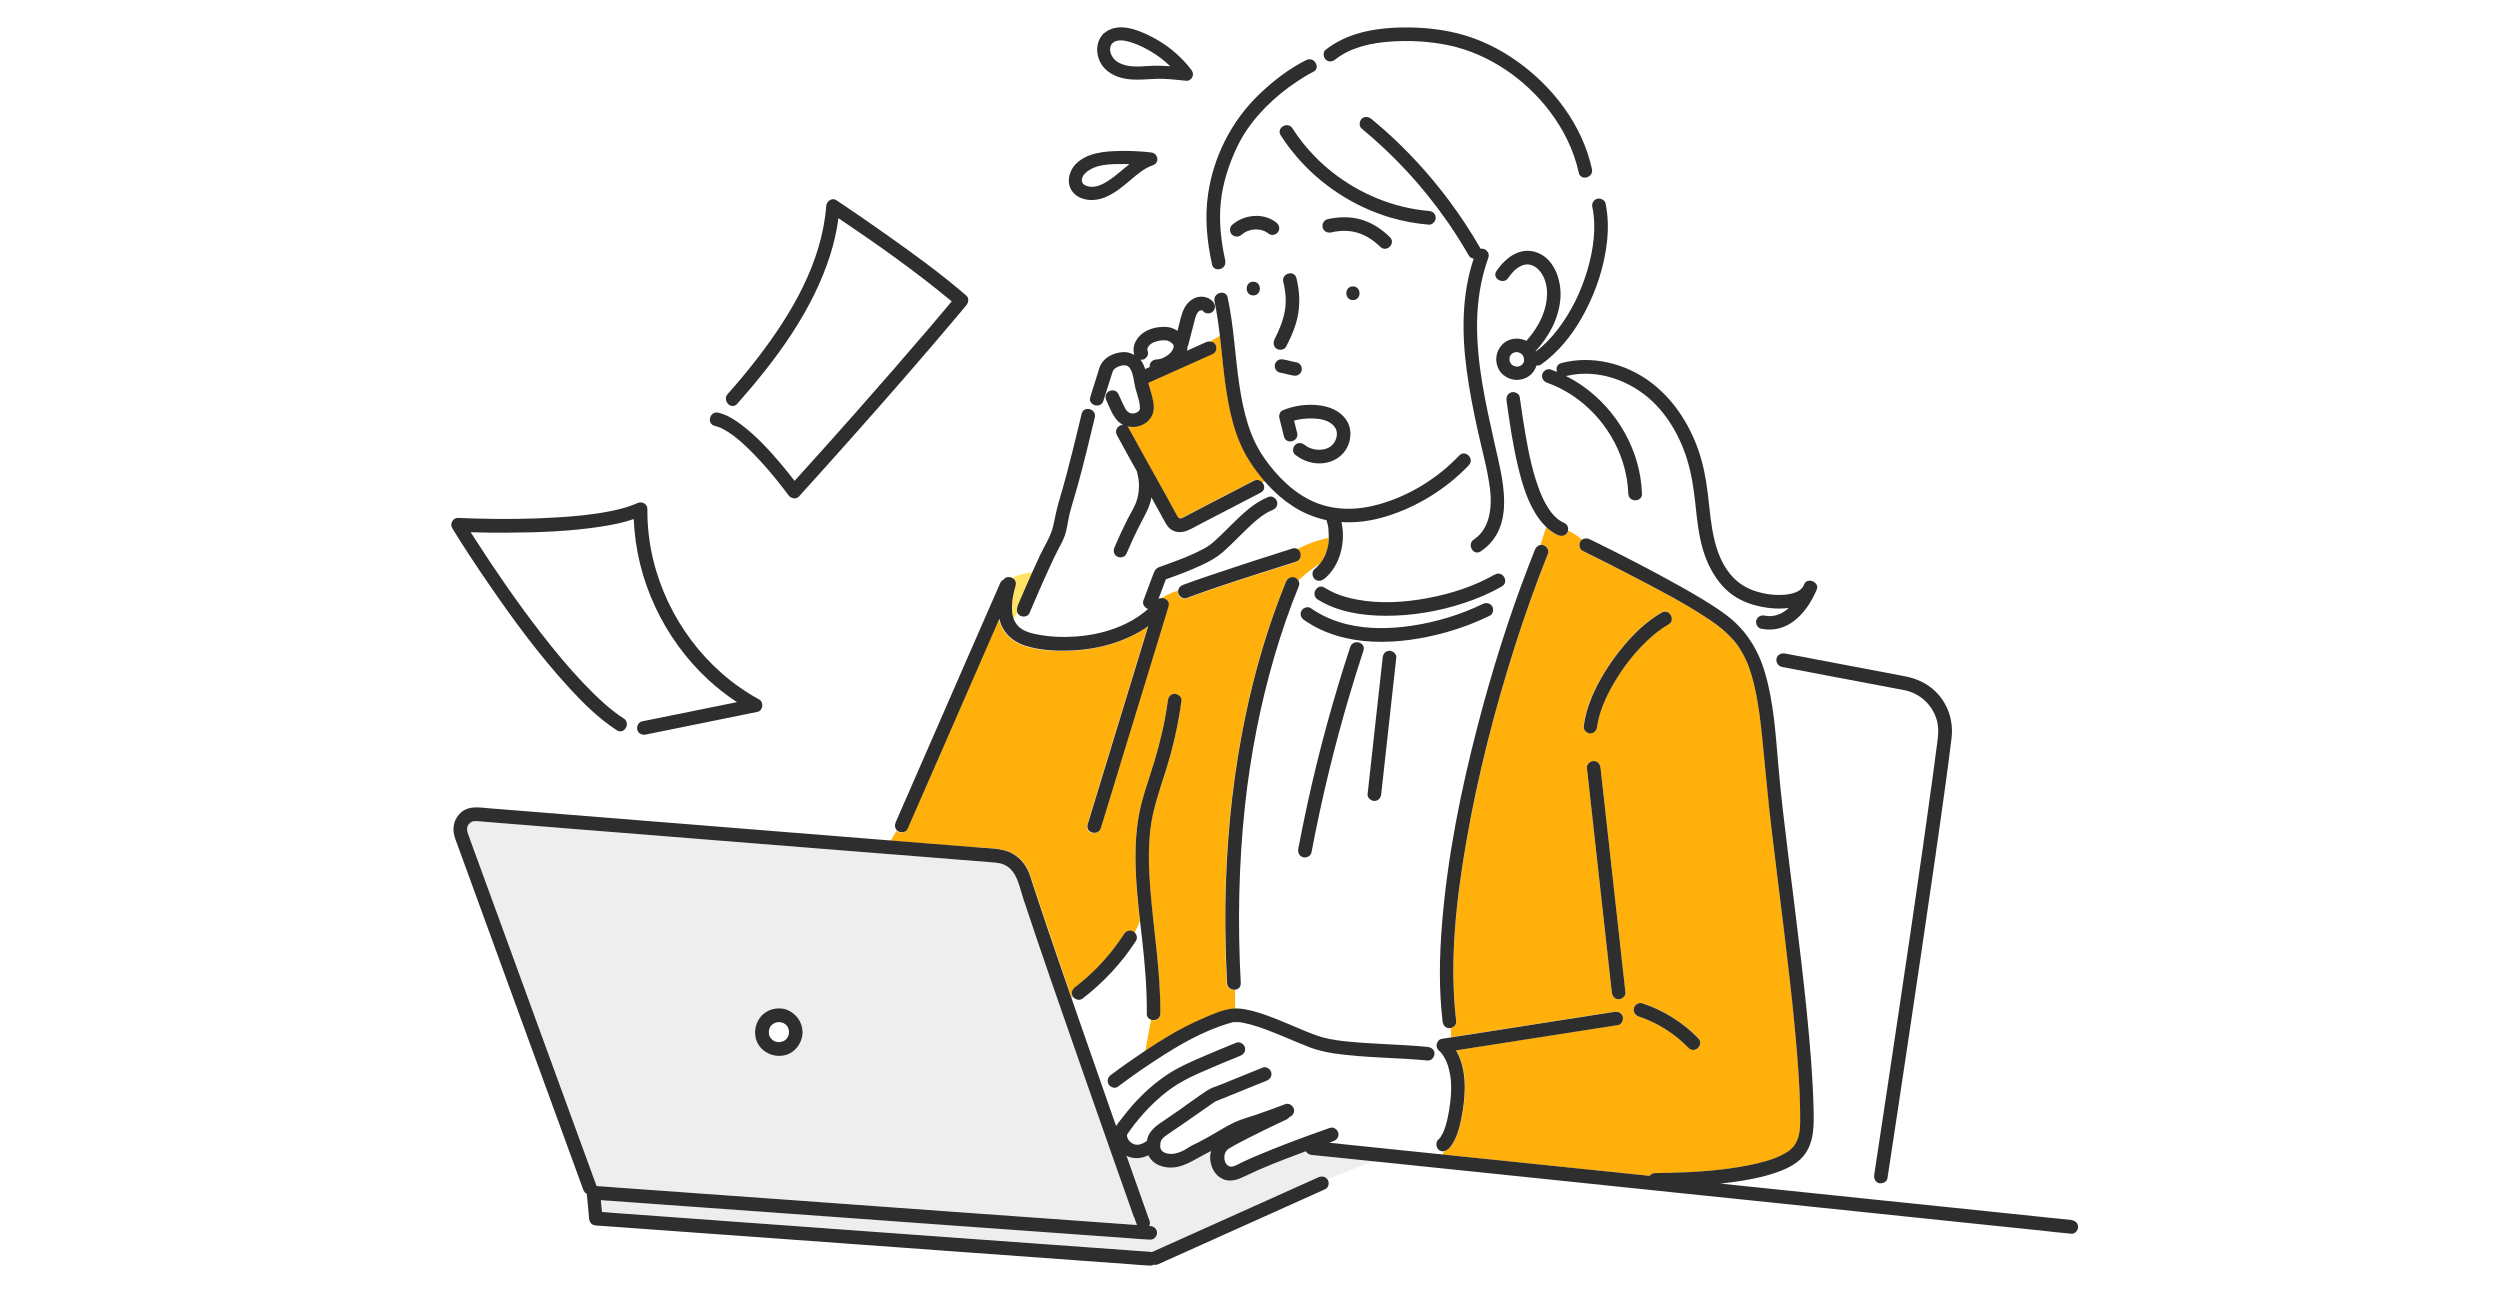 <?xml version="1.0" encoding="UTF-8"?><svg id="a" xmlns="http://www.w3.org/2000/svg" width="290" height="150" xmlns:xlink="http://www.w3.org/1999/xlink" viewBox="0 0 290 150"><defs><pattern id="b" x="0" y="0" width="12" height="12" patternTransform="translate(-4909.23 -8160.66) rotate(-45) scale(.25)" patternUnits="userSpaceOnUse" viewBox="0 0 12 12"><g><rect width="12" height="12" style="fill:none;"/><rect x="11.75" y="11.75" width="12.5" height="12.5" style="fill:#fff;"/><rect x="-.25" y="11.75" width="12.5" height="12.5" style="fill:#fff;"/><rect x="-12.25" y="11.75" width="12.5" height="12.5" style="fill:#fff;"/><rect x="11.75" y="-.25" width="12.5" height="12.5" style="fill:#fff;"/><g><rect x="-.25" y="-.25" width="12.5" height="12.5" style="fill:#fff;"/><circle cx="6" cy="6" r="2.43" style="fill:#ffe471;"/></g><rect x="-12.25" y="-.25" width="12.5" height="12.5" style="fill:#fff;"/><rect x="11.75" y="-12.25" width="12.5" height="12.5" style="fill:#fff;"/><rect x="-.25" y="-12.25" width="12.5" height="12.5" style="fill:#fff;"/><rect x="-12.25" y="-12.25" width="12.5" height="12.5" style="fill:#fff;"/></g></pattern></defs><path d="M149.64,40.55c-.72,.05-1.52,.12-2.16-.29-.4-.26-.66-.88-.31-1.26,.29-.27,.75-.19,1.1-.1,.46,.12,.9,.33,1.32,.56,.55,.3,1.05,.68,1.5,1.1-.48-.03-.96-.05-1.46-.02Z" style="fill:#fff;"/><path d="M147.91,47.21c.14,0,.27,0,.41,0-.47,.37-.91,.79-1.42,1.12-.4,.26-.87,.49-1.33,.4-.19-.04-.36-.11-.44-.25-.09-.16-.03-.4,.09-.55,.65-.74,1.78-.73,2.69-.72Z" style="fill:#fff;"/><path d="M138.32,8.89c.14-.31,.03-.59-.16-.84-1.23-1.59-2.83-2.91-4.62-3.81-1.59-.81-3.83-1.7-5.4-.44-.05,.03-.11,.07-.16,.13-.05,.04-.09,.09-.12,.14-.76,.92-.75,2.22-.18,3.25,.56,1,1.66,1.58,2.75,1.79,1.26,.25,2.52,.07,3.79,.03,1.13-.03,2.28,.13,3.41,.23,.3,.03,.59-.21,.7-.47Zm-2.56-1.21c-.82-.05-1.65-.08-2.49-.03-1.22,.08-2.6,.21-3.69-.5-.68-.44-1.13-1.51-.53-2.15,.5-.46,1.29-.33,1.88-.17,.79,.21,1.55,.56,2.26,.96,.94,.52,1.79,1.15,2.56,1.89Z" style="fill:#2e2e2e;"/><path d="M124.54,19.32c-.77,1.08-.82,2.55,.36,3.38,.93,.65,2.21,.62,3.23,.21,1.13-.45,2.06-1.22,2.98-2,.79-.67,1.6-1.39,2.6-1.73,.86-.29,.64-1.41-.2-1.5-1.15-.13-2.32-.19-3.48-.17-1.86,.02-4.08,.18-5.4,1.69-.04,.04-.07,.09-.1,.13Zm1.18,.95c1.12-1.27,3.05-1.24,4.6-1.24,.23,0,.47,0,.7,0-.81,.64-1.56,1.35-2.43,1.92-.68,.44-1.48,.84-2.27,.69-.32-.06-.62-.19-.75-.43-.15-.28-.05-.68,.16-.95Z" style="fill:#2e2e2e;"/><g><path d="M166.93,133.39s0,0,0,0c0,0,0,0,0,0Z" style="fill:none;"/><path d="M167.14,133.52s-.01,0-.02,0c0,0,.01,0,.02,0Z" style="fill:none;"/><path d="M166.71,133.11s0-.01,0-.02c0,0,0,.01,0,.02Z" style="fill:none;"/><polygon points="130.73 131.67 130.73 131.67 130.73 131.67 130.73 131.67" style="fill:none;"/><path d="M167.26,133.55s-.01,0-.02,0c0,0,.01,0,.02,0Z" style="fill:none;"/><path d="M167.39,133.56s-.01,0-.02,0c0,0,.01,0,.02,0Z" style="fill:none;"/><path d="M167.03,133.47s-.01,0-.02-.01c0,0,.01,0,.02,.01Z" style="fill:none;"/><path d="M166.77,132.26s.07-.08,.11-.11c-.04,.03-.08,.07-.11,.11Z" style="fill:none;"/><path d="M166.7,132.38s.03-.05,.05-.08c-.02,.03-.04,.05-.05,.08Z" style="fill:none;"/><path d="M167.78,133.45s-.09,.05-.14,.07c.05-.02,.09-.04,.14-.07Z" style="fill:none;"/><path d="M166.63,132.91s-.01-.05-.01-.07c0,.02,0,.05,.01,.07Z" style="fill:none;"/><path d="M166.62,132.78s0-.05,0-.08c0,.03,0,.05,0,.08Z" style="fill:none;"/><path d="M166.64,132.51s.02-.05,.03-.08c-.01,.03-.02,.05-.03,.08Z" style="fill:none;"/><path d="M166.62,132.64s0-.05,.01-.08c0,.03-.01,.05-.01,.08Z" style="fill:none;"/><path d="M166.67,133.03s-.02-.04-.02-.06c0,.02,.01,.04,.02,.06Z" style="fill:none;"/><path d="M140.71,39.69s-.02-.01-.04-.02c.01,0,.03,.01,.04,.02Z" style="fill:none;"/><path d="M128.88,124.69c1.31-.99,2.66-1.94,4.03-2.84,.13-1.21,.42-2.37,.63-3.56-.29-.09-.52-.33-.51-.72,.02-2.86-.23-5.72-.54-8.56-.08-.73-.17-1.46-.25-2.19-.17,.46-.38,.91-.61,1.35,.26,.25,.35,.67,.15,.98-1.68,2.6-3.79,4.86-6.25,6.74-.31,.24-.78,.09-1.01-.19-.07,0-.13,0-.2,0,.27,.77,.53,1.54,.8,2.32,.89,2.55,1.78,5.1,2.67,7.65,.21-.14,.46-.24,.71-.32,.02-.25,.17-.48,.39-.65Z" style="fill:none;"/><path d="M140.13,39.59s-.02,0-.03,0c0,0,.02,0,.03,0Z" style="fill:none;"/><path d="M130.74,131.72s0-.03,0-.04c0,0,0,.02,0,.04Z" style="fill:none;"/><path d="M140.55,39.62s-.02,0-.03,0c0,0,.02,0,.03,0Z" style="fill:none;"/><path d="M141.51,38.94c.12,1.01,.22,2.01,.33,3.02-.11-1.01-.21-2.01-.33-3.02Z" style="fill:none;"/><path d="M154.13,61.52c0-.06-.01-.12-.02-.18,0-.02,0-.02,0-.04,0-.01,0-.02,0-.04-.02-.11-.04-.22-.06-.33-.04-.2-.1-.39-.16-.58-.76-.16-1.5-.4-2.23-.72-1.16-.51-2.22-1.21-3.19-2.04-.11,.18-.22,.37-.35,.57,0,0,0,.02,.01,.03,.12,.44-.16,.82-.55,.98-1.13,.45-2.22,1.48-3.13,2.36-.88,.84-1.71,1.74-2.64,2.54-.74,.64-1.56,1.09-2.45,1.49-1.35,.62-2.73,1.16-4.13,1.64-.28,.76-.56,1.51-.85,2.27,.11-.06,.23-.09,.35-.09,.6-.39,1.25-.69,1.94-.9,.06-.29,.28-.52,.57-.63,.98-.37,1.98-.71,2.98-1.05,3.22-1.09,6.45-2.14,9.69-3.16,.22-.07,.41-.04,.56,.04,1.16-.61,2.35-1.06,3.69-1.33,0,0,0,0,0-.01,0-.27,0-.54-.03-.8Z" style="fill:none;"/><path d="M141.88,42.36c.03,.26,.06,.53,.09,.79-.03-.26-.06-.53-.09-.79Z" style="fill:none;"/><path d="M141.17,36.52c-.03-.16-.05-.31-.08-.47,.03,.16,.05,.31,.08,.47Z" style="fill:none;"/><path d="M140.81,39.77s.02,.02,.04,.03c-.01-.01-.02-.02-.04-.03Z" style="fill:none;"/><path d="M141.5,38.94c-.03-.27-.07-.55-.1-.82,.04,.27,.07,.55,.1,.82Z" style="fill:none;"/><path d="M141.35,37.75c-.03-.21-.06-.43-.09-.64,.03,.21,.06,.43,.09,.64Z" style="fill:none;"/><path d="M136.11,40.04s0,0,0,0c-.01-.04-.02-.05-.03-.05,0,0,.01,.01,.01,.02,0,0,.01,.02,.02,.04Z" style="fill:#ffe463;"/><path d="M136.12,40.1s0,.01,0,.02c0-.01,0-.02,0-.03,0,0,0,0,0,0,0,0,0,.01,0,.02Z" style="fill:#ffe463;"/><path d="M134.26,41.7s.02,0,.03,0c0,0,0,0,0,0,0,0-.01,0-.02,0Z" style="fill:#ffe463;"/><path d="M139.47,35.95s0,0,0,0c0,0,.01,0,.03,.01-.01,0-.02-.01-.02-.01Z" style="fill:#ffe463;"/><path d="M136,39.85s0,.02,.01,.03c0,0,0,0,.01,.01,0-.01-.02-.03-.02-.04Z" style="fill:#ffe463;"/><path d="M139.4,35.94s.02,0,.04,0c-.02,0-.04-.01-.04,0Z" style="fill:#ffe463;"/><path d="M132.81,42.83c.14-.06,.27-.12,.41-.18,.04-.02,.09-.04,.13-.06,0-.03-.01-.06-.01-.09-.02-.44,.38-.78,.79-.79,.05,0,.1,0,.15,0,.1-.03,.12-.03,.1-.02,.04,0,.08-.01,.12-.02,.1-.02,.19-.05,.28-.08,.03-.01,.07-.02,.1-.04,.16-.08,.32-.16,.47-.26,.04-.03,.08-.05,.12-.08,.06-.05,.12-.1,.17-.15,.06-.05,.11-.11,.17-.17,.02-.02,.04-.04,.06-.07,.07-.11,.14-.21,.2-.33,0-.01,.01-.03,.01-.04,.02-.06,.03-.12,.05-.18,0,0,0,0,0-.01,0-.02,0-.03,0-.05,0,0-.01-.03,0-.1,0-.01,0-.02,0-.03-.04-.05-.04-.08-.04-.08,0,0-.01-.02-.02-.03,0,.01-.02,0-.05-.08-.02-.02-.05-.05-.07-.07-.03-.03-.05-.05-.08-.07-.08-.05-.16-.1-.24-.15-.05-.03-.11-.07-.17-.09-.02,0-.06,0-.08,0-.03,0-.09,0-.13-.02-.05,0-.1,0-.15-.01-.1,0-.2,0-.3,0-.07,0-.16,.02-.23,.02,0,0,0,0,0,0-.05,0-.1,.02-.14,.03-.1,.02-.19,.05-.28,.07-.05,.02-.11,.04-.17,.06,0,0-.03,.02-.09,.03-.03,.01-.06,.03-.09,.04-.08,.04-.16,.09-.24,.14-.03,.02-.06,.04-.1,.07-.06,.06-.12,.11-.18,.17-.02,.02-.03,.03-.04,.05-.04,.06-.07,.12-.11,.18,0,.02-.01,.04-.02,.06,0,0,0,.02-.02,.1,0,.02,0,.04,0,.05,0,0,0,.02,0,.09,.01,.04,.02,.09,.04,.13,.13,.42-.16,.85-.55,.98-.1,.03-.21,.04-.31,.03,.1,.13,.19,.26,.27,.41,.12,.22,.2,.45,.27,.67Z" style="fill:#fff;"/><path d="M139.56,36s0,0-.02-.02c.01,.01,.02,.02,.02,.02Z" style="fill:#ffe463;"/><path d="M139.22,35.97s.02,0,0,0h0Z" style="fill:#ffe463;"/><path d="M136.02,39.9s0,0,0,0c.01,.02,.03,.04,.04,.07,0,0-.01-.03-.04-.06Z" style="fill:#ffe463;"/><path d="M133.87,39.67s.01,0,.02,0c0,0,0,0,.01,0,0,0-.02,0-.03,0Z" style="fill:#ffe463;"/><path d="M133.93,39.65s-.02,0-.03,.01c.02,0,.05-.01,.07-.02,0,0-.01,0-.04,0Z" style="fill:#ffe463;"/><path d="M133.08,40.5s0-.02,.01-.04c0,0,0,0,0-.01,0,.02,0,.03-.01,.05Z" style="fill:#ffe463;"/><path d="M133.1,40.6s0-.05,0-.07c0,0,0,.04,0,.07Z" style="fill:#ffe463;"/><path d="M134.3,41.69s.07-.01,.08-.02c-.03,0-.06,.01-.09,.02,0,0,0,0,0,0Z" style="fill:#ffe463;"/><path d="M136.13,40.05s0,.01,0,.02c0,0,0,0,0,0,0,0,0-.02,0-.03Z" style="fill:#ffe463;"/><path d="M133.11,40.37s-.02,.03-.02,.08c0,0,0,0,0,0,0-.02,0-.04,.01-.06,0,0,0-.01,0-.02Z" style="fill:#ffe463;"/><path d="M136.14,40.1s0-.01-.01-.02c0,0,0,0,0,0,0,0,0,0,.01,.02Z" style="fill:#ffe463;"/><path d="M136.13,40.12s0,0,0,0c0,.03,0,.06,0,.08,0,0,0-.04,0-.08Z" style="fill:#ffe463;"/><path d="M133.1,40.6s0,.04,0,.06c0-.02,0-.03,0-.04,0,0,0,0,0,0,0,0,0-.01,0-.02Z" style="fill:#ffe463;"/><path d="M136.13,40.08s0,0,0,0c0-.01-.01-.02-.02-.03,0,0,0,.02,0,.02,0,0,0,0,.01,.01Z" style="fill:#ffe463;"/><path d="M167.24,122.19s.01,.02,.02,.03c0,0,0,0,0,0,0-.01-.02-.02-.02-.03Z" style="fill:#ffe463;"/><path d="M122.03,113.96c.01,.37,.13,.68,.32,.93-.11-.31-.21-.62-.32-.93Z" style="fill:#ffe463;"/><path d="M125.72,124.57c-1.13-3.22-2.25-6.45-3.37-9.68-.19-.25-.31-.56-.32-.93-.06-.18-.13-.36-.19-.54-1.06-3.08-2.12-6.17-3.14-9.27-.43-1.31-.68-3-1.97-3.75-.54-.32-1.12-.35-1.73-.4-1.22-.1-2.44-.2-3.66-.29-2.28-.18-4.56-.37-6.84-.55-.73-.06-1.45-.12-2.18-.17-2.26-.18-4.53-.36-6.79-.54-3.35-.27-6.7-.54-10.04-.8-3.37-.27-6.74-.54-10.11-.81-3.01-.24-6.02-.48-9.03-.72-2.32-.19-4.63-.37-6.95-.56-1.27-.1-2.54-.2-3.81-.31-.38-.03-.71-.08-1.02,.17-.55,.44-.38,.99-.16,1.57,.54,1.49,1.09,2.97,1.63,4.46,.96,2.64,1.92,5.27,2.89,7.91,1.15,3.15,2.3,6.31,3.45,9.46,1.11,3.04,2.22,6.08,3.33,9.12,.84,2.29,1.67,4.58,2.51,6.87,.33,.91,.66,1.82,1,2.73,0,0,0,.01,0,.02,.76,.04,1.53,.11,2.29,.17,1.77,.13,3.54,.26,5.31,.38,2.46,.18,4.92,.36,7.38,.53,2.92,.21,5.84,.42,8.77,.63,3.12,.23,6.24,.45,9.36,.68,3.09,.22,6.18,.45,9.28,.67,2.83,.2,5.67,.41,8.5,.61,2.31,.17,4.63,.33,6.94,.5,1.57,.11,3.13,.23,4.7,.34,.05,0,.11,0,.16,.01,0-.02-.01-.03-.02-.05-.11-.3-.21-.6-.32-.89-.75-2.12-1.5-4.24-2.25-6.37-1.2-3.41-2.4-6.82-3.59-10.23Zm-34.82-2.12c-1.16,.21-2.33-.27-2.94-1.3-.61-1.02-.46-2.31,.29-3.21,.7-.85,1.98-1.19,3.01-.8,1.1,.41,1.83,1.42,1.85,2.61-.02,1.27-.92,2.48-2.2,2.71Z" style="fill:#eee;"/><path d="M167.27,122.23s.01,.02,.02,.03c.02,.03,0,0-.02-.03Z" style="fill:#ffe463;"/><path d="M142.41,135.21c-.05-.05-.03-.02,0,0h0Z" style="fill:#ffe463;"/><path d="M117.79,67.92c-.21,.77-.39,1.53-.42,2.32-.01,.27,0,.74,.03,.88,.02,.17,.06,.33,.11,.49,.02,.07,.04,.14,.06,.2,.15-.24,.3-.49,.46-.73-.11-.23-.09-.51,.02-.76,.33-.77,.66-1.55,1-2.32,.24-.54,.47-1.08,.72-1.62-.79,.07-1.64,.27-2.34,.67,.29,.15,.48,.46,.37,.87Z" style="fill:#ffe463;"/><path d="M181.81,61.79c-.23,.4-.69,.46-1.08,.28-.53-.23-.99-.57-1.39-.97-.25,.69-.49,1.4-.7,2.12,.12-.03,.25-.03,.38,0,.03,0,.05,.02,.08,.03,.35,.14,.63,.57,.48,.95-1.42,3.52-2.68,7.1-3.83,10.72-2.36,7.4-4.3,14.95-5.63,22.6-1.19,6.86-2.01,14-1.19,20.95,.05,.39-.34,.73-.7,.78,0,.36,.03,.72,.05,1.08,.47-.07,.94-.15,1.41-.22,3.6-.56,7.2-1.12,10.8-1.69,2.26-.35,4.52-.71,6.79-1.06,.42-.07,.85,.1,.98,.55,.1,.38-.13,.91-.55,.98-.82,.13-1.64,.26-2.46,.38-3.6,.56-7.2,1.12-10.8,1.69-1.84,.29-3.69,.58-5.53,.86,1.37,2.34,1.12,5.39,.61,7.93-.19,.96-.46,1.97-.97,2.82-.19,.32-.44,.66-.76,.86-.05,.03-.09,.05-.14,.07-.05,.02-.09,.03-.13,.04-.09,.13-.18,.26-.28,.38,1.98,.21,3.95,.41,5.93,.61,3.97,.41,7.93,.82,11.9,1.23l6.3,.65c.12-.19,.33-.32,.62-.32,.55,0,1.09-.01,1.64-.03,3.13-.08,6.28-.27,9.33-.9,1.37-.28,2.79-.65,3.91-1.26,.15-.08,.29-.16,.43-.25,.06-.04,.11-.08,.17-.11,.01,0,.08-.06,.1-.07,.22-.17,.42-.37,.58-.6,.55-.8,.67-1.79,.67-2.73,0-3.4-.25-6.81-.56-10.2-.36-3.98-.82-7.96-1.31-11.93-.48-3.91-.98-7.82-1.44-11.73-.42-3.55-.73-7.11-1.09-10.67-.17-1.72-.38-3.45-.72-5.15-.14-.7-.3-1.39-.5-2.08-.09-.3-.18-.59-.29-.88-.05-.14-.1-.28-.15-.41-.03-.07-.05-.13-.08-.2,0-.02,0-.02-.01-.03,0-.01,0-.02-.02-.04-.23-.52-.49-1.02-.79-1.5-.15-.23-.31-.46-.47-.68-.02-.02-.04-.05-.05-.06-.04-.05-.08-.1-.12-.15-.08-.1-.17-.2-.26-.3-.36-.4-.75-.77-1.16-1.12-.47-.4-.79-.63-1.36-1.02-2.93-1.98-6.13-3.62-9.26-5.25-1.85-.96-3.71-1.91-5.58-2.82-.39-.19-.49-.74-.28-1.08,.06-.1,.14-.18,.22-.24-.51-.39-1.03-.78-1.63-1.06-.02,.09-.04,.17-.08,.24Zm5.95,54.12c-.46,0-.75-.37-.79-.79-.12-1.07-.24-2.15-.36-3.22-.52-4.66-1.03-9.33-1.55-13.99-.33-2.95-.65-5.89-.98-8.84-.05-.43,.4-.79,.79-.79,.46,0,.75,.37,.79,.79,.12,1.07,.24,2.15,.36,3.22,.52,4.66,1.03,9.33,1.55,13.99,.33,2.95,.65,5.89,.98,8.84,.05,.43-.4,.79-.79,.79Zm8.12,5.64c-1.61-1.65-3.6-2.92-5.79-3.65-.41-.14-.67-.54-.55-.98,.11-.4,.57-.69,.98-.55,2.45,.82,4.68,2.21,6.49,4.06,.71,.73-.41,1.85-1.12,1.12Zm-11.31-40.54c.87-2.12,2.1-4.06,3.54-5.83,1.3-1.6,2.84-3.1,4.63-4.14,.89-.51,1.68,.86,.8,1.37-.88,.51-1.68,1.14-2.42,1.84-1.5,1.42-2.78,3.07-3.84,4.84-.51,.86-.98,1.76-1.34,2.69-.3,.78-.58,1.73-.68,2.48-.05,.43-.32,.79-.79,.79-.39,0-.85-.37-.79-.79,.14-1.13,.44-2.21,.87-3.26Z" style="fill:#ffb00a;"/><path d="M152.24,133.96c-.3-.03-.57-.18-.7-.43-.34,.13-.68,.25-1.01,.38-1.97,.74-3.88,1.47-5.75,2.37-.96,.46-1.91,.95-2.97,.42-.88-.44-1.34-1.42-1.37-2.37,0-.29,.03-.56,.1-.83-.23,.12-.45,.25-.68,.36-1.32,.67-2.6,1.64-4.15,1.56-.78-.04-1.59-.31-2.11-.92-.13-.16-.24-.32-.33-.5-.6,.28-1.24,.41-1.93,.27-.21-.04-.41-.12-.6-.21,.47,1.32,.93,2.64,1.4,3.96,.42,1.2,.85,2.41,1.28,3.61,.07,.19,.03,.4-.06,.57,.04,0,.09,0,.13,0,.43,.03,.79,.34,.79,.79,0,.41-.37,.82-.79,.79-.04,0-.07,0-.11,0-.84-.03-1.68-.12-2.52-.18-1.77-.13-3.54-.26-5.31-.38-2.46-.18-4.92-.36-7.38-.53-2.92-.21-5.84-.42-8.77-.63-3.12-.23-6.24-.45-9.36-.68-3.09-.22-6.18-.45-9.28-.67-2.83-.2-5.67-.41-8.5-.61-2.31-.17-4.63-.33-6.94-.5-1.57-.11-3.13-.23-4.7-.34-.29-.02-.57-.04-.86-.06,.04,.46,.09,.91,.13,1.37,.63,.04,1.26,.11,1.89,.15,1.76,.13,3.52,.26,5.28,.38,2.46,.18,4.92,.36,7.38,.54,2.9,.21,5.8,.42,8.7,.63,3.11,.23,6.22,.45,9.33,.68,3.08,.22,6.16,.45,9.24,.67,2.81,.2,5.62,.41,8.44,.61,2.31,.17,4.63,.34,6.94,.5,1.56,.11,3.11,.23,4.67,.34l1.72,.12c.07,0,.13,.02,.19,.04,.79-.35,1.57-.71,2.36-1.06,3.47-1.56,6.95-3.12,10.42-4.68,2.18-.98,4.36-1.96,6.54-2.94,.36-.16,.78-.12,1.03,.21l5.24-2.06c-1.55-.16-3.1-.32-4.66-.48-.79-.08-1.57-.16-2.36-.24Z" style="fill:#eee;"/><path d="M206.28,88.71c.31,3.54,.74,7.08,1.17,10.61,.5,4.05,1.02,8.09,1.49,12.15,.46,3.95,.89,7.9,1.17,11.87,.12,1.72,.22,3.43,.26,5.15,.05,1.94,.14,4.02-1.17,5.61-.86,1.05-2.25,1.62-3.51,2.03-1.56,.51-3.18,.79-4.8,1.01-.44,.06-.87,.11-1.31,.16,3.64,.38,7.28,.76,10.92,1.13,2.34,.24,4.68,.49,7.02,.73l.5-1.88s-.04,0-.06,0c-.45-.12-.62-.55-.55-.98,0-.05,.01-.1,.02-.14,.16-1.08,.33-2.15,.49-3.23,.33-2.21,.67-4.41,1-6.62,.44-2.92,.88-5.84,1.31-8.76,.49-3.26,.97-6.51,1.45-9.77,.47-3.17,.93-6.34,1.38-9.51,.39-2.7,.77-5.39,1.13-8.09,.02-.16,.04-.31,.06-.47,0,0,0,0,0,0,0,0,0-.02,0-.03,0-.07,.02-.14,.03-.21,.04-.26,.07-.53,.11-.79,.06-.49,.13-.98,.19-1.47,.14-1.13,.4-2.32,.14-3.44-.42-1.84-1.87-3.26-3.71-3.66-.52-.12-1.05-.2-1.58-.3-2.59-.49-5.18-.98-7.77-1.47-1.68-.32-3.36-.64-5.04-.96-.41-.08-.65-.57-.56-.95l-2.09-.39c.29,.63,.54,1.29,.74,1.98,1.02,3.46,1.25,7.15,1.56,10.73Z" style="fill:url(#b);"/><path d="M142.41,34.55c.72,3.35,.85,6.8,1.36,10.18,.45,2.96,1.14,5.98,2.9,8.46,.77,1.08,1.65,2.13,2.65,3.03,1.08,.97,2.31,1.77,3.69,2.26,2.74,.97,5.56,.6,8.24-.36,3.03-1.09,5.8-2.92,8.02-5.25,.71-.74,1.82,.38,1.12,1.12-2.63,2.76-6.03,4.87-9.68,5.97-1.68,.5-3.4,.74-5.1,.63,.52,2.31-.15,5.09-2,6.59-.15,.12-.33,.2-.51,.22-.22,.02-.43-.04-.62-.22-.28-.28-.33-.85,0-1.12,.3-.24,.54-.5,.74-.78-.93,.59-1.83,1.27-2.62,2.06,.11,.18,.15,.4,.07,.6-1.1,2.73-2.06,5.51-2.89,8.33-1.63,5.61-2.74,11.37-3.37,17.18-.75,6.84-.86,13.73-.49,20.59,.02,.46-.28,.71-.62,.75v2.19c.08,0,.17,0,.25,0,1.03,.04,2.04,.34,3.01,.67,1.1,.37,2.17,.82,3.24,1.27,.95,.4,1.9,.82,2.87,1.17,1,.36,2.06,.54,3.12,.67,3.26,.38,6.56,.37,9.83,.68,.08,0,.15,.03,.22,.05,.32,.11,.57,.36,.57,.74,0,.4-.37,.83-.79,.79-3.6-.35-7.25-.29-10.84-.82-1-.15-1.96-.37-2.9-.73-1-.38-1.98-.81-2.97-1.23-1.06-.44-2.13-.88-3.23-1.22-.47-.15-.94-.28-1.43-.37-.3-.06-.29-.06-.56-.08-.18-.01-.36,0-.54,0-.02,0-.03,0-.05,0-.03,0-.05,0-.07,.01-.13,.03-.25,.06-.37,.1-.38,.11-.75,.23-1.13,.36-.75,.27-1.49,.58-2.21,.92-1.46,.69-2.87,1.5-4.24,2.37-1.85,1.17-3.66,2.41-5.4,3.73-.34,.26-.89,.05-1.08-.28-.08-.15-.11-.29-.1-.44-.26,.08-.5,.18-.71,.32,.41,1.17,.81,2.33,1.22,3.5,.17,.48,.34,.96,.51,1.44,.23-.37,.53-.71,.79-1.05,.37-.48,.74-.94,1.14-1.39,1.21-1.37,2.6-2.61,4.14-3.61,1.15-.75,2.38-1.29,3.63-1.84,1.41-.61,2.83-1.21,4.26-1.78,.4-.16,.87,.18,.98,.55,.12,.45-.16,.82-.55,.98-1.39,.56-2.78,1.14-4.15,1.74-1.08,.47-2.15,.95-3.15,1.58-1.26,.79-2.38,1.75-3.41,2.83-.7,.73-1.35,1.51-1.95,2.33-.16,.22-.31,.44-.47,.67,0,0,0,.01,0,.03,0,0,0,.01,0,.02,0,0,0,.02,0,.03,.02,.04,.05,.13,0,.03,0,0,0-.02,0-.03,0,0,0-.01-.01-.01,0,0,0,0,0,0,0,0,0,0,0,0h0s0,0,0,0c0,0,0,0,0,.02,0,0,0,.02,0,.04,.02,.08,.04,.16,.07,.24,.02,.03,.07,.14,.08,.16,.02,.04,.05,.08,.07,.12,0,.02,.01,.02,.02,.03,0,0,.01,.01,.03,.03,.05,.05,.1,.1,.15,.15,.09,.09,.32,.21,.41,.24,.24,.07,.17,.06,.42,.06,0,0,.07,0,.08,0,.08-.01,.16-.03,.24-.06,.26-.08,.51-.21,.74-.37,.16-.95,.81-1.57,1.58-2.09,.72-.49,1.43-.98,2.14-1.47,1.1-.76,2.17-1.57,3.28-2.3,.44-.29,.99-.44,1.47-.64,1.66-.67,3.32-1.34,4.98-2.02,.4-.16,.87,.18,.98,.55,.12,.45-.16,.81-.55,.98-1.77,.72-3.54,1.43-5.31,2.15-.22,.09-.44,.18-.66,.27,0,0,0,0,0,0-.07,.08-.21,.15-.3,.21-1.12,.79-2.24,1.57-3.37,2.35-.67,.47-1.36,.92-2.03,1.39-.26,.18-.49,.4-.59,.67-.03,.07-.04,.15-.05,.22,.01,.11,0,.22-.02,.32,0,.05,0,.09,.01,.12,.04,.17,.07,.24,.1,.29,.04,.07,.06,.12,.19,.22,.11,.09,.38,.21,.62,.25,.79,.14,1.63-.23,2.29-.67,.35-.23,.75-.4,1.13-.6,.57-.29,1.12-.6,1.67-.91,.85-.48,1.69-1.02,2.58-1.44,.88-.41,1.83-.65,2.75-.97,1.07-.37,2.13-.76,3.19-1.16,.4-.15,.87,.17,.98,.55,.12,.44-.15,.81-.54,.97-.06,.1-.15,.18-.25,.23-1.48,.69-2.95,1.4-4.41,2.14-.79,.4-1.58,.81-2.34,1.27-.24,.15-.39,.37-.47,.62-.01,.05-.04,.21-.05,.22,0,.07,0,.14,0,.2,0,.05,0,.09,0,.14,0,0,0,0,0,.01,.01,.08,.03,.15,.05,.23,.02,.05,.03,.11,.05,.16,0,0,0,0,0,0,.04,.08,.09,.16,.14,.23t0,0s.04,.05,.07,.07c.03,.03,.05,.05,.08,.08,0,0,0,0,.01,0,.05,.03,.09,.05,.14,.08,0,0,0,0,0,0,.04,.01,.09,.02,.13,.04,0,0,0,0,.01,0,.24,.02,.19,.02,.43-.05,.32-.1,.69-.33,1.03-.49,.41-.19,.83-.38,1.25-.56,2.9-1.25,5.86-2.35,8.84-3.38,.41-.14,.87,.16,.98,.55,.12,.43-.15,.83-.55,.98-.17,.06-.33,.12-.5,.18,.54,.06,1.08,.12,1.63,.18,2.42,.25,4.84,.5,7.25,.75,1.39,.14,2.78,.29,4.17,.43,.1-.12,.19-.25,.28-.38-.04,0-.08,.01-.12,.01,0,0-.01,0-.02,0-.04,0-.07,0-.11-.01,0,0-.01,0-.02,0-.03,0-.07-.02-.1-.03,0,0-.01,0-.02,0-.03-.01-.06-.03-.09-.05,0,0-.01,0-.02-.01-.03-.02-.06-.04-.09-.06,0,0,0,0,0,0-.09-.08-.16-.17-.21-.27,0,0,0-.01,0-.02-.01-.02-.02-.04-.03-.07,0-.02-.02-.04-.02-.06,0-.02-.01-.04-.01-.06,0-.02-.01-.05-.01-.07,0-.02,0-.04,0-.06,0-.03,0-.05,0-.08,0-.02,0-.04,0-.06,0-.03,0-.05,.01-.08,0-.02,0-.04,.01-.05,0-.03,.02-.05,.03-.08,0-.02,.01-.03,.02-.05,.01-.03,.03-.05,.05-.08,0-.01,.02-.03,.03-.04,.03-.04,.07-.08,.11-.11,.03-.04,.09-.08,.12-.12,.03-.03,.05-.07,.09-.1-.01,.01-.02,.02-.03,.03-.05,.07-.12,.13,0,0,0,0,.01-.02,.02-.03,.08-.13,.16-.25,.22-.38,.04-.07,.07-.15,.11-.22,0-.01,.02-.04,.03-.06,.01-.02,.02-.05,.03-.07,.07-.19,.14-.38,.2-.57,.18-.59,.31-1.19,.41-1.8,.23-1.37,.35-2.85,.12-4.2-.08-.48-.21-.94-.38-1.39-.01-.03-.04-.1-.05-.12-.01-.03-.02-.05-.04-.08-.04-.08-.08-.17-.13-.25-.07-.14-.15-.27-.24-.4-.03-.04-.06-.08-.09-.13,0,0-.01-.02-.02-.03,0,0-.01-.02-.02-.03-.06-.06-.11-.13-.17-.19-.12-.12-.27-.22-.04-.05-.22-.16-.35-.36-.38-.61,0-.06-.01-.11,0-.18,.03-.28,.27-.61,.57-.66,.35-.05,.7-.11,1.04-.16-.02-.36-.05-.72-.05-1.08-.03,0-.06,.01-.09,.01-.46,0-.74-.37-.79-.79-.44-3.73-.37-7.5-.07-11.24,.62-7.77,2.17-15.47,4.13-23.01,1.64-6.31,3.59-12.56,5.94-18.65,.23-.6,.46-1.2,.7-1.79,.11-.28,.32-.49,.59-.56,.22-.73,.45-1.44,.7-2.12-.3-.29-.58-.62-.82-.95-1.27-1.74-1.91-3.94-2.41-6-.61-2.52-.98-5.09-1.34-7.66-.05-.36,.06-.72,.37-.9,.06-.03,.11-.06,.18-.08,.37-.1,.92,.13,.98,.55,.2,1.44,.41,2.88,.66,4.31,.39,2.26,.86,4.55,1.7,6.69,.33,.83,.74,1.65,1.28,2.36,.41,.54,.91,.98,1.59,1.28,.31,.14,.43,.52,.37,.85,.6,.27,1.12,.67,1.63,1.06,.25-.17,.58-.18,.86-.04,.14,.07,.28,.14,.43,.21,2.61,1.28,5.19,2.6,7.75,3.98,1.67,.9,3.33,1.82,4.95,2.8,1.2,.72,2.38,1.47,3.44,2.39,.52,.44,.98,.92,1.39,1.44,.58-.03,1.15-.24,1.63-.61-.23-.2-.34-.54-.26-.82,.12-.43,.56-.64,.98-.55,1.08,.22,2.02-.19,2.79-.89-1.39,.18-2.85,.01-4.19-.39-1.34-.4-2.55-1.11-3.5-2.16-1.07-1.18-1.79-2.64-2.25-4.15-.54-1.77-.71-3.64-.91-5.48-.19-1.75-.45-3.47-.98-5.15-.94-2.99-2.69-5.86-5.28-7.69-2.44-1.73-5.54-2.58-8.49-1.93-.08,.02-.16,.03-.25,.05,.68,.34,1.33,.72,1.95,1.16,4.03,2.86,6.7,7.53,6.87,12.49,.04,1.02-1.55,1.02-1.59,0-.04-1.25-.26-2.47-.64-3.66-1.33-4.18-4.63-7.75-8.79-9.22-.41-.14-.67-.54-.55-.98,.11-.39,.57-.7,.98-.55,.25,.09,.5,.19,.74,.29-.07-.2-.08-.42,0-.62-.36-.3-.72-.58-1.11-.79-.25,.2-.5,.4-.76,.58-.15,.11-.34,.13-.51,.1-.11,.35-.29,.67-.55,.95-.37,.4-.88,.64-1.42,.71-.42,.06-.85-.01-1.24-.17-.5-.21-.94-.57-1.19-1.07-.47-.92-.33-2.02,.37-2.79,.71-.77,1.84-.93,2.77-.52,.03,.01,.05,.03,.08,.04,.52-.59,.99-1.22,1.38-1.91,.28-.49,.5-.98,.67-1.52,.09-.28,.16-.56,.22-.84,.05-.25,.07-.4,.09-.56,.09-.96,.03-1.61-.32-2.49,0,0,0,0,0,0,0,0,0-.01-.01-.02-.02-.04-.04-.08-.06-.12-.04-.09-.09-.17-.14-.25-.11-.19-.21-.33-.34-.47-.33-.37-.61-.54-1.05-.65-.14-.04-.08-.03-.28-.03-.06,0-.11,0-.17,0-.02,0-.1,.01-.12,.01-.22,.04-.39,.1-.56,.19-.3,.16-.56,.36-.8,.6-.23,.23-.43,.49-.61,.76-.57,.84-1.94,.05-1.37-.8,.09-.14,.19-.27,.29-.4,.98-1.26,2.41-2.27,4.08-1.85,2.35,.59,3.24,3.39,3.04,5.54-.21,2.29-1.34,4.32-2.86,5.99,0,.02,.02,.03,.02,.05,.94-.71,1.81-1.62,2.54-2.56,1.59-2.08,2.75-4.51,3.48-7.02,.66-2.29,1.01-4.85,.54-7.13-.08-.38,.09-.78,.45-.93-.16-.96-.38-1.91-.65-2.83-.38,.44-1.21,.46-1.36-.26-.57-2.61-1.77-5.02-3.38-7.14-2.86-3.75-7.08-6.68-11.72-7.65-2.22-.47-4.58-.59-6.85-.42-2.19,.16-4.54,.68-6.3,2.07-.34,.27-.79,.33-1.12,0-.17-.17-.25-.44-.22-.69-.53,.17-1.07,.36-1.54,.67,.68,.08,1.09,1.08,.34,1.45-.68,.34-1.32,.75-1.95,1.17-1.28,.86-2.41,1.77-3.53,2.89-.23,.23-.45,.46-.66,.7-1.07,1.18-1.99,2.48-2.68,3.92-.96,2.01-1.68,4.22-1.91,6.44-.23,2.29,.03,4.57,.53,6.81,.14,.63-.43,1.03-.91,.98,.18,.93,.3,1.84,.41,2.75,.34-.03,.68,.13,.77,.56Zm2.97-.28c-1.02,0-1.02-1.59,0-1.59s1.02,1.59,0,1.59Zm3.49-1.57c-.24-.99,1.29-1.41,1.53-.42,.33,1.36,.43,2.73,.2,4.12-.22,1.34-.77,2.6-1.39,3.8-.2,.38-.73,.49-1.08,.28-.38-.22-.48-.7-.28-1.08,.54-1.05,1-2.14,1.21-3.31,.2-1.13,.09-2.28-.18-3.38Zm-.9,10.16c-.12-.18-.13-.41-.08-.61,.04-.19,.2-.38,.36-.47,.09-.06,.19-.09,.29-.09,.11-.02,.21-.02,.32,.01,.53,.08,1.03,.26,1.56,.34,.2,.03,.37,.2,.47,.36,.12,.18,.13,.41,.08,.61-.04,.19-.2,.38-.36,.47-.09,.06-.19,.09-.29,.09-.11,.02-.21,.02-.32-.01-.53-.08-1.03-.26-1.56-.34-.2-.03-.37-.2-.47-.36Zm8.34,8.99c-.51,1.06-1.56,1.73-2.7,1.88-1.22,.17-2.42-.21-3.37-.98-.34-.27-.28-.84,0-1.12,.33-.33,.79-.27,1.12,0,.62,.5,1.58,.68,2.34,.47,.34-.09,.6-.23,.84-.46,.23-.23,.39-.49,.47-.79,.03-.09,.05-.19,.07-.29,0-.01,0-.13,0-.15,0-.03,0-.18,0-.21,0-.02,0-.06,0-.06-.01-.05-.02-.11-.04-.16-.06-.22-.06-.22-.19-.41-.08-.12-.2-.25-.34-.37-.62-.51-1.51-.63-2.32-.65-.68-.01-1.41,.06-2.07,.25,.12,.48,.24,.95,.36,1.43,.25,.99-1.28,1.41-1.53,.42-.18-.71-.35-1.42-.53-2.13-.08-.31,.04-.76,.36-.9,1.31-.56,2.77-.76,4.19-.6,1.24,.14,2.46,.61,3.2,1.67,.65,.93,.63,2.16,.15,3.16Zm.63-17.04c-1.02,0-1.02-1.59,0-1.59s1.02,1.59,0,1.59Zm3.16-6.17c-.75-.74-1.64-1.34-2.63-1.63-1-.29-2.04-.27-3.07-.04-.42,.1-.86-.13-.98-.55-.11-.4,.14-.88,.55-.98,1.29-.3,2.64-.34,3.92,.04,1.27,.37,2.39,1.11,3.33,2.04,.73,.72-.39,1.84-1.12,1.12Zm-1.94,46.83c-.56,1.7-1.09,3.4-1.6,5.12-1.79,6.02-3.27,12.13-4.43,18.3-.08,.42-.59,.66-.98,.55-.44-.12-.63-.55-.55-.98,.33-1.76,.69-3.51,1.07-5.25,1.34-6.14,3-12.2,4.96-18.17,.32-.97,1.85-.55,1.53,.42Zm2.07,16.66c-.05,.43-.33,.79-.79,.79-.39,0-.84-.37-.79-.79,.58-5.28,1.17-10.56,1.75-15.84,.05-.43,.33-.79,.79-.79,.39,0,.84,.37,.79,.79-.58,5.28-1.17,10.56-1.75,15.84Zm12.6-20.7c-1.64,.8-3.35,1.46-5.11,1.94-5.31,1.47-11.73,1.87-16.45-1.45-.35-.25-.52-.69-.28-1.08,.2-.35,.73-.53,1.08-.28,1.27,.89,2.67,1.49,4.17,1.86,2.44,.6,5.02,.55,7.5,.18,2.87-.43,5.68-1.27,8.29-2.54,.39-.19,.86-.11,1.08,.28,.2,.35,.1,.9-.28,1.08Zm1.38-3.41c-1.4,.81-2.91,1.44-4.45,1.95-2.89,.95-5.98,1.47-9.03,1.46-2.69,0-5.57-.43-7.89-1.89-.86-.54-.07-1.91,.8-1.37,.04,.03,.08,.05,.12,.07,.39,.23,.78,.44,1.19,.61,.77,.32,1.58,.54,2.43,.7,2.71,.51,5.58,.33,8.28-.18,2.69-.51,5.36-1.35,7.73-2.73,.5-.29,.97,.02,1.13,.43,.12,.32,.06,.71-.33,.94Zm-16.24-54.22c.32-.32,.79-.27,1.12,0,1.12,.92,2.2,1.89,3.24,2.89,2.85,2.77,5.4,5.85,7.59,9.17,.64,.97,1.25,1.95,1.83,2.96,0,.02,.01,.03,.02,.05,.11-.02,.23-.02,.36,.01,.39,.11,.7,.57,.55,.98-.04,.11-.07,.22-.11,.33-.82,2.34-1.19,4.79-1.21,7.27-.05,4.7,.98,9.33,2.01,13.9,.91,4.04,2.64,9.78-1.59,12.61-.85,.57-1.64-.8-.8-1.37,1.91-1.28,2.13-3.87,1.87-5.94-.29-2.27-.93-4.51-1.42-6.74-.51-2.32-.97-4.64-1.28-7-.57-4.31-.57-8.76,.82-12.91-.22-.02-.44-.13-.58-.38-.71-1.24-1.47-2.45-2.27-3.62-.11-.16-.22-.31-.33-.47-2.77-3.96-6.09-7.53-9.81-10.61-.33-.27-.28-.84,0-1.12Zm-8.02,1.11c.76,1.19,1.63,2.28,2.62,3.29,.62,.63,1.29,1.23,1.98,1.78,3.21,2.54,7.14,4.16,11.22,4.51,.43,.04,.79,.33,.79,.79,0,.02,0,.04,0,.07-.04,.38-.38,.76-.79,.73-1.52-.13-3.02-.4-4.48-.83-4.27-1.27-8.12-3.8-10.98-7.19-.62-.74-1.2-1.52-1.72-2.33-.55-.86,.82-1.66,1.37-.8Zm-7,11.18c1.36-1.22,3.6-1.46,5.1-.32,.35,.27,.51,.67,.28,1.08-.18,.35-.75,.54-1.08,.28-.14-.11-.29-.21-.45-.29-.03-.02-.07-.03-.1-.05-.08-.03-.16-.06-.24-.08-.08-.02-.17-.05-.25-.06-.04,0-.08-.01-.11-.02,0,0,0,0,0,0-.16-.01-.32-.02-.48-.02-.08,0-.17,.01-.25,.02,0,0,0,0,0,0-.04,0-.08,.01-.12,.02-.17,.04-.34,.09-.51,.15,0,0,0,0-.01,0-.03,.01-.06,.03-.09,.04-.08,.04-.16,.08-.23,.13-.07,.04-.14,.09-.21,.14-.03,.03-.07,.06-.1,.09-.33,.3-.79,.3-1.12,0-.3-.28-.31-.84,0-1.12Z" style="fill:#fff;"/><path d="M113.66,98.31c1.21,.1,2.59,.08,3.68,.62,1.11,.56,1.85,1.58,2.22,2.74,.18,.55,.35,1.1,.53,1.64,.46,1.39,.92,2.77,1.39,4.16,.93,2.75,1.88,5.49,2.83,8.23,.07,0,.14,0,.2,0-.03-.03-.05-.06-.07-.09-.24-.4-.05-.82,.28-1.08,2.23-1.71,4.15-3.82,5.68-6.17,.23-.36,.7-.51,1.08-.28,.05,.03,.1,.07,.14,.11,.23-.44,.43-.89,.61-1.35-.43-3.83-.81-7.68-.25-11.52,.35-2.4,1.21-4.63,1.91-6.94,.7-2.31,1.25-4.67,1.57-7.07,.06-.43,.32-.79,.79-.79,.39,0,.85,.37,.79,.79-.37,2.77-.99,5.48-1.83,8.15-.71,2.26-1.51,4.45-1.78,6.82-.25,2.21-.19,4.45-.02,6.66,.39,4.89,1.21,9.73,1.18,14.66,0,.63-.61,.87-1.07,.72-.21,1.19-.49,2.35-.63,3.56,.82-.54,1.65-1.07,2.49-1.58,1.43-.85,2.9-1.62,4.43-2.26,1.07-.45,2.27-.99,3.46-1.02v-2.19c-.43,.06-.93-.19-.96-.75-.22-4.01-.27-8.03-.12-12.05,.23-6.32,.94-12.64,2.23-18.84,1.11-5.34,2.66-10.59,4.7-15.64,.16-.4,.52-.68,.98-.55,.19,.05,.37,.2,.48,.38,.79-.79,1.69-1.48,2.62-2.06,.47-.62,.72-1.35,.88-2.2,0-.02,0-.04,0-.05,0-.01,0-.03,0-.06,0-.07,.01-.13,.02-.2,.01-.14,.02-.28,.02-.42-1.34,.28-2.53,.72-3.69,1.33,.53,.28,.61,1.25-.14,1.49-.39,.12-.78,.25-1.17,.37-3.85,1.23-7.72,2.42-11.5,3.84-.4,.15-.87-.17-.98-.55-.03-.12-.03-.24-.01-.35-.69,.2-1.34,.5-1.94,.9,.49-.02,.99,.37,.81,.97-.32,1.06-.65,2.12-.97,3.19-1.41,4.6-2.81,9.2-4.22,13.8-.89,2.9-1.77,5.81-2.66,8.71-.3,.97-1.83,.56-1.53-.42,.32-1.06,.65-2.12,.97-3.19,1.41-4.6,2.81-9.2,4.22-13.8,.61-2,1.22-4,1.83-6-1.19,.84-2.52,1.48-3.91,1.93-1.69,.55-3.47,.84-5.25,.9-1.67,.05-3.48-.05-5.08-.56-.86-.27-1.61-.74-2.17-1.39-.35-.41-.62-.89-.78-1.44-.03-.1-.05-.2-.07-.3,0,.01-.01,.02-.02,.04-1.01,2.31-2.02,4.63-3.03,6.94-1.17,2.67-2.34,5.35-3.5,8.02-.97,2.21-1.93,4.42-2.9,6.63-.4,.92-.8,1.84-1.21,2.76-.17,.39-.75,.48-1.08,.28-.06-.03-.1-.07-.15-.11-.22,.38-.44,.76-.68,1.14,1.63,.13,3.26,.26,4.89,.39,1.8,.14,3.61,.29,5.41,.43Z" style="fill:#ffb00a;"/><path d="M142.13,44.44c-.06-.43-.11-.85-.16-1.28-.03-.26-.06-.53-.09-.79-.01-.13-.03-.27-.04-.4-.11-1.01-.21-2.01-.33-3.02,0,0,0,0,0,0l-1.15,.64h0c.06,0,.11,.01,.16,.03,0,0,.02,0,.03,0,.04,.01,.08,.03,.12,.05,.01,0,.03,.01,.04,.02,.04,.02,.07,.05,.1,.08,.01,.01,.02,.02,.04,.03,.04,.04,.08,.09,.11,.15,.2,.34,.11,.91-.28,1.08-.32,.14-.63,.28-.95,.43-2.18,.98-4.37,1.95-6.55,2.93,.02,.07,.03,.14,.05,.21,.23,.85,.55,1.69,.58,2.57,.06,1.64-1.61,2.64-3.07,2.26,.06,.06,.12,.12,.16,.21,.95,1.77,1.94,3.52,2.92,5.28,.86,1.55,1.73,3.11,2.58,4.67,.18,.34,.27,.65,.7,.48,.2-.08,.39-.2,.58-.3,.55-.29,1.09-.57,1.64-.86,2.03-1.06,4.07-2.11,6.1-3.16,.39-.2,.77-.06,.99,.21l.33-.12c-.67-.76-1.28-1.58-1.81-2.42-1.71-2.68-2.36-5.91-2.79-9.02Z" style="fill:#ffb00a;"/><path d="M140.71,36.07c-.27,.29-.86,.33-1.12,0-.02-.02-.07-.07-.09-.1,0,0,0,0,0,0-.02,0-.04-.01-.06-.02-.03,0-.07,0-.1,0,0,0-.01,0-.02,0-.03,0-.06,.01-.08,.02,0,0-.02,0-.04,0,0,0,0,0,0,0-.03,.02-.07,.04-.1,.06,0,0,0,0,0,0-.02,.02-.05,.04-.05,.05-.03,.03-.06,.07-.09,.09,0,0,0,0,0,0-.02,.02-.03,.05-.05,.07-.04,.06-.07,.11-.1,.17-.02,.04-.04,.09-.06,.13,0,0-.03,.08-.04,.11-.07,.2-.12,.4-.17,.6-.09,.34-.18,.68-.26,1.02-.15,.57-.29,1.13-.44,1.7-.02,.07-.05,.14-.09,.2,0,.16-.02,.31-.05,.46,.73-.33,1.47-.66,2.2-.99,.07-.03,.15-.05,.23-.07,0,0,.02,0,.03,0,.08-.01,.16-.02,.23-.01h0l1.15-.64s0,0,0,0c-.03-.27-.07-.55-.1-.82-.02-.12-.03-.24-.05-.36-.03-.21-.06-.43-.09-.64-.03-.2-.06-.39-.09-.59-.03-.16-.05-.31-.08-.47-.06-.36-.13-.72-.21-1.08,0-.03,0-.07-.01-.1-.08-.02-.15-.02-.23,0,.02,.03,.05,.05,.08,.08,.28,.35,.32,.77,0,1.12Z" style="fill:#fff;"/><path d="M127.01,48.42c-.62,2.6-1.25,5.19-1.95,7.77-.31,1.14-.69,2.28-.98,3.43-.22,.86-.28,1.77-.59,2.61-.23,.62-.57,1.17-.86,1.76-.26,.51-.5,1.03-.74,1.54-.86,1.86-1.67,3.73-2.47,5.61-.17,.4-.75,.48-1.08,.28-.14-.08-.24-.2-.3-.33-.15,.24-.31,.48-.46,.73,.02,.06,.04,.12,.06,.14,.22,.46,.49,.77,.89,1.03,.54,.34,1.15,.49,1.8,.62,1.49,.29,3.02,.34,4.53,.23,2.97-.22,6.05-1.19,8.31-3.19-.38-.11-.7-.57-.55-.97,.37-1,.74-1.99,1.12-2.99,.16-.42,.29-.74,.75-.91,.4-.14,.79-.28,1.19-.43,1.35-.5,2.66-1,3.93-1.68,.61-.33,.93-.58,1.42-1.03,.63-.58,1.23-1.19,1.84-1.79,1.27-1.24,2.62-2.55,4.29-3.21,.39-.15,.84,.16,.96,.53,.12-.2,.24-.38,.35-.57-.62-.53-1.19-1.11-1.73-1.72l-.33,.12c.29,.35,.32,.9-.19,1.16-.93,.48-1.85,.96-2.77,1.44-1.39,.72-2.77,1.44-4.16,2.16-.5,.26-.99,.55-1.5,.77-.59,.26-1.29,.32-1.87-.02-.47-.28-.72-.76-.97-1.22-.47-.86-.94-1.72-1.41-2.57-.02,.1-.04,.19-.06,.29-.23,.99-.73,1.83-1.2,2.73-.6,1.16-1.15,2.35-1.66,3.55-.17,.4-.75,.48-1.08,.28-.4-.23-.45-.69-.28-1.08,.48-1.1,.98-2.2,1.52-3.27,.39-.76,.86-1.47,1.1-2.3,.27-.97,.28-1.98,.03-2.95-.02-.08-.03-.15-.03-.22-.79-1.42-1.58-2.83-2.35-4.26-.33-.61,.19-1.17,.71-1.19-1.06-.54-1.45-1.81-1.92-2.81-.18-.39-.11-.85,.28-1.08,.35-.2,.9-.1,1.08,.28,.2,.43,.4,.85,.6,1.28,.08,.17,.15,.34,.25,.49,.08,.12,.16,.24,.31,.36,0-.01,.11,.07,.14,.08,0,0,.04,.02,.06,.03,.02,0,.05,.02,.06,.02,.04,.01,.13,.03,.14,.03,.04,0,.08,0,.13,0,.02,0,.11-.01,.15-.01,.04,0,.08-.02,.1-.02,.03,0,.13-.05,.17-.06,.03-.02,.07-.04,.09-.05,.05-.03,.09-.06,.13-.09,.01-.01,.03-.03,.05-.05,.05-.05,.16-.21,.05-.04,.03-.04,.05-.09,.08-.13-.07,.11-.03,.03,0-.04,0,0,0-.02,.01-.03,0-.02,0-.03,0-.05,0-.14,0-.38-.02-.44,0,0-.03-.15-.03-.18-.02-.08-.03-.16-.05-.25-.16-.69-.43-1.36-.54-2.06-.06-.37-.12-.73-.23-1.09-.07-.22-.09-.27-.16-.42-.04-.07-.08-.14-.12-.21-.02-.03-.02-.04-.02-.05,0,0-.02-.01-.04-.04-.03-.03-.14-.13-.14-.14-.04-.03-.09-.06-.14-.08,0,0-.14-.04-.17-.05,0,0,0,0-.01,0-.02,0-.05,0-.07,0-.08,0-.15,0-.23,0-.01,0-.15,.02-.18,.03-.08,.02-.16,.04-.24,.07-.03,0-.06,.02-.09,.03-.02,0-.06,.03-.07,.03-.08,.04-.17,.09-.25,.14-.03,.02-.06,.04-.09,.06,0,0-.02,.01-.03,.03-.05,.04-.09,.09-.13,.13,0,.01-.05,.08-.07,.11,0,.01-.02,.02-.02,.03,0,0,0,.02-.01,.06-.01,.05-.03,.09-.05,.14-.04,.12-.08,.24-.12,.36-.3,.94-.6,1.89-.9,2.84-.22,.7-1.06,.68-1.41,.25-.12,.25-.24,.49-.37,.74,.46,.02,.93,.4,.79,.98Z" style="fill:#fff;"/><path d="M90.61,53.85c.53,.63,1.06,1.28,1.56,1.94,2.32-2.57,4.63-5.14,6.93-7.74,2.99-3.38,5.96-6.78,8.88-10.21,.81-.95,1.62-1.91,2.42-2.87-.05-.04-.11-.09-.16-.13-4.08-3.37-8.5-6.5-12.98-9.52-.19,1.41-.5,2.79-.92,4.15-2.06,6.58-6.31,12.28-10.82,17.38-.36,.41-.84,.28-1.12-.04-.26,.41-.53,.79-.81,1.14,.9,.28,1.72,.81,2.47,1.37,1.71,1.3,3.18,2.89,4.56,4.53Z" style="fill:#fff;"/><path d="M74.49,83.68c3.67-.74,7.34-1.49,11.01-2.23-1.17-.77-2.28-1.64-3.32-2.59-5.17-4.76-8.4-11.62-8.65-18.65-1.23,.43-2.53,.68-3.81,.88-3.6,.55-7.25,.68-10.89,.7-1.41,0-2.82,0-4.22-.05,.21,.34,.43,.68,.65,1.01,2.36,3.66,4.86,7.28,7.52,10.71,1.54,1.98,3.14,3.92,4.87,5.75,.79,.83,1.6,1.64,2.46,2.4,.79,.7,1.37,1.17,2.25,1.73,.42,.27,.44,.75,.25,1.09,.43,.12,.88,.16,1.32,.16-.07-.38,.17-.83,.56-.91Z" style="fill:#fff;"/><path d="M89.41,120.47s-.02-.03-.02-.03c0,0,.01,.03,.04,.05,0,0,0,0-.01-.02,0,0,0,0,0,0Z" style="fill:#fff;"/><path d="M91.52,119.6s0-.02,0-.03c-.03-.1-.05-.2-.08-.3,0,0,0,0,0,0-.03-.05-.05-.09-.07-.14-.03-.04-.05-.08-.08-.12,0,0,0,0,0,0-.06-.06-.12-.12-.18-.18,0,0,0,0-.02-.01,0,0-.02-.01-.03-.02-.03-.02-.06-.04-.09-.06-.05-.03-.1-.05-.15-.08-.1-.03-.19-.06-.29-.08,0,0,0,0,0,0-.05,0-.09,0-.14,0-.05,0-.09,0-.14,0-.04,0-.16,.05-.06,0,.12-.05-.02,0-.05,.01-.03,0-.07,.02-.1,.03-.05,.01-.1,.03-.15,.05,0,0-.01,0-.02,0-.07,.04-.18,.11-.21,.13,0,0-.02,.01-.03,.02,0,0,0,0-.02,.01-.01,.01-.03,.02-.04,.03,0,0-.1,.09-.15,.15,0,0,0,.01-.01,.02-.02,.04-.05,.07-.07,.11-.03,.04-.05,.09-.07,.14,0,0,0,0,0,0-.03,.08-.05,.16-.07,.25,0,.02,0,.05-.01,.07,0,.01,0,.02,0,.03,0,.08,0,.16,0,.25,0,.01,0,.01,0,.02,0,0,0,0,0,0,0,.03,.01,.07,.02,.1,0,.03,.05,.25,.08,.25-.05-.11-.05-.12-.02-.05,0,.02,.02,.03,.02,.05,.02,.03,.03,.06,.05,.09,.02,.04,.05,.08,.08,.12,0,0,.01,.02,.02,.03,.06,.06,.16,.15,.17,.16,0,0,0,0,0,0,.03,.02,.05,.04,.08,.06,.02,.01,.1,.06,.16,.1,.01,0,.03,0,.04,.01,.04,.01,.09,.03,.13,.04,.05,.01,.1,.02,.15,.04,.08,0,.17,.01,.25,0,0,0,.04,0,.07,0,.01,0,.02,0,.05-.01,.09-.02,.17-.05,.25-.07,0,0,0,0,.02,0,0,0,0,0,.01,0,.03-.02,.06-.03,.09-.05,.02-.01,.22-.11,.22-.14-.09,.07-.11,.08-.04,.03,.01-.01,.03-.02,.04-.03,.03-.02,.05-.05,.07-.07,.03-.03,.05-.06,.08-.09,.05-.08,.1-.17,.15-.25,0-.01,0-.02,.01-.02,.01-.03,.02-.07,.02-.08,0-.02,.04-.12,.05-.19,0,0,0,0,0-.02,0-.05,0-.11,0-.16,0-.01,0-.08,0-.13Z" style="fill:#fff;"/><path d="M89.38,119.03s.01-.01,.02-.03c-.01,.02-.02,.03-.02,.03Z" style="fill:#fff;"/><path d="M89.85,118.65s.06-.02,.06-.02c0,0-.03,0-.06,.02Z" style="fill:#fff;"/><path d="M89.43,120.49s0,0,0,0c.02,.03,.01,.02,0,0Z" style="fill:#fff;"/><path d="M89.85,120.82s0,0,0,0c-.03,0-.04-.01,0,0Z" style="fill:#fff;"/><path d="M91.43,120.2s-.03,.06-.02,.06c0,0,.02-.03,.02-.06Z" style="fill:#fff;"/><path d="M91.51,119.91s.01-.06,0-.06c0,0,0,.03,0,.06Z" style="fill:#fff;"/><path d="M91.51,119.52s0,.05,.01,.08c0-.04,0-.07-.01-.08Z" style="fill:#fff;"/><path d="M89.85,120.82s.06,.03,.06,.02c0,0,0,0-.02-.01,0,0-.01,0-.02,0,0,0,0,0-.01,0Z" style="fill:#fff;"/><path d="M91.26,117.13c-1.03-.39-2.31-.05-3.01,.8-.74,.91-.9,2.19-.29,3.21,.61,1.02,1.79,1.5,2.94,1.3,1.28-.23,2.19-1.44,2.2-2.71-.02-1.18-.75-2.19-1.85-2.61Zm.25,2.39s.01,.04,.01,.08c0-.03-.02-.08-.01-.08Zm-1.59-.89s-.03,.01-.06,.02c.03-.02,.06-.03,.06-.02Zm-.51,.37s-.02,.03-.02,.03c0,0,0-.02,.02-.03Zm2,1.25s.01-.03,.02-.06c0,.03-.02,.06-.02,.06Zm.1-.34c-.02,.07-.05,.17-.05,.19,0,0-.01,.04-.02,.08,0,0,0,.01-.01,.02-.05,.09-.1,.17-.15,.25-.03,.03-.05,.06-.08,.09-.02,.02-.05,.05-.07,.07-.01,.01-.03,.02-.04,.03-.06,.05-.05,.05,.04-.03,0,.03-.2,.13-.22,.14-.03,.02-.06,.03-.09,.05,0,0,0,0-.01,0,0,0,0,0-.02,0-.08,.03-.17,.05-.25,.07-.02,0-.04,0-.05,.01-.03,0-.06,0-.07,0-.09,0-.17,0-.25,0-.05-.01-.1-.02-.15-.04-.04-.01-.09-.03-.13-.04,.01,0,.03,.01,.02,.01,0,0-.03,0-.06-.02-.04-.01-.03-.01,0,0-.06-.03-.15-.09-.16-.1-.03-.02-.05-.04-.08-.06,0,0,0,0,0,0-.01-.01-.11-.1-.17-.16,.01,.02,.02,.03,0,0-.03-.03-.04-.05-.04-.05,0,0,.01,.01,.02,.03-.03-.04-.05-.08-.08-.12-.02-.03-.03-.06-.05-.09,0-.02-.02-.03-.02-.05-.04-.08-.03-.06,.02,.05-.03,0-.07-.22-.08-.25,0-.03-.02-.07-.02-.1,0,0,0,0,0,0,0,0,0-.01,0-.02,0-.08,0-.16,0-.25,0-.01,0-.02,0-.03,0-.03,0-.05,.01-.07,.02-.09,.05-.17,.07-.25,0,0,0,0,0,0,.03-.04,.05-.09,.07-.14,.02-.04,.05-.07,.07-.11,0-.01,0-.02,.01-.02,.05-.05,.14-.14,.15-.15,.01-.01,.03-.02,.04-.03,0,0,.01,0,.02-.01,0,0,.02-.01,.03-.02,.02-.01,.13-.09,.21-.13,0,0,.01,0,.02,0,.05-.02,.1-.03,.15-.05,.03,0,.07-.02,.1-.03,.03,0,.17-.06,.05-.01-.11,.05,.01,0,.06,0,.05,0,.09,0,.14,0,.05,0,.09,0,.14,0,0,0,0,0,0,0,.1,.02,.2,.05,.29,.08,.05,.03,.1,.05,.15,.08,.03,.02,.06,.04,.09,.06,0,0,.02,.01,.03,.02,0,0,0,0,.02,.01,.06,.06,.12,.12,.18,.18,0,0,0,0,0,0,.03,.04,.06,.08,.08,.12,.03,.04,.05,.09,.07,.14,0,0,0,0,0,0,.03,.1,.06,.2,.08,.3,0,.02,0,.03,0,.03,0,.06,0,.12,0,.13,0,.06,0,.11,0,.16,0,0,0,0,0,.02Zm0,0s0-.06,0-.06c0,0,0,.03,0,.06Z" style="fill:#2e2e2e;"/><path d="M89.85,120.82s0,0,.01,0c0,0,.01,0,.02,0-.01,0-.03,0-.04-.01,0,0,0,0,0,0Z" style="fill:#2e2e2e;"/><path d="M89.41,120.48s0,.01,.01,.02c0,0,0,0,0,0,0,0-.01-.02-.02-.03,0,0,0,0,0,0Z" style="fill:#2e2e2e;"/><path d="M142.14,30.26c-.5-2.24-.76-4.52-.53-6.81,.23-2.22,.95-4.43,1.91-6.44,.69-1.44,1.61-2.74,2.68-3.92,.22-.24,.44-.47,.66-.7,1.12-1.12,2.24-2.03,3.53-2.89,.63-.42,1.27-.83,1.95-1.17,.75-.37,.34-1.37-.34-1.45-.14-.02-.3,0-.46,.08-2,.99-3.87,2.44-5.47,3.98-3.19,3.06-5.29,7.18-5.93,11.56-.4,2.75-.14,5.48,.46,8.18,.08,.36,.33,.53,.61,.56,.49,.05,1.06-.35,.91-.98Z" style="fill:#2e2e2e;"/><path d="M141.09,36.05c.03,.16,.05,.31,.08,.47,.03,.2,.06,.39,.09,.59,.03,.21,.06,.43,.09,.64,.02,.12,.03,.24,.05,.36,.04,.27,.07,.55,.1,.82,0,0,0,0,0,0,0,0,0,0,0,0,.12,1.01,.22,2.01,.33,3.02,.01,.13,.03,.27,.04,.4,.03,.26,.06,.53,.09,.79,.05,.43,.1,.86,.16,1.28,.43,3.1,1.08,6.34,2.79,9.02,.53,.84,1.14,1.65,1.81,2.42,.54,.61,1.11,1.19,1.73,1.72,.97,.83,2.03,1.54,3.19,2.04,.73,.32,1.48,.56,2.23,.72,.06,.19,.12,.38,.16,.58,.02,.11,.04,.22,.06,.33,0,.02,0,.02,0,.04,0,.01,0,.02,0,.04,0,.06,.01,.12,.02,.18,.02,.27,.03,.54,.03,.8,0,0,0,0,0,.01,0,.14-.01,.28-.02,.42,0,.07-.01,.13-.02,.2,0,.03,0,.05,0,.06,0,.01,0,.03,0,.05-.15,.86-.41,1.58-.88,2.2-.21,.28-.45,.54-.74,.78-.33,.27-.28,.84,0,1.12,.18,.18,.4,.24,.62,.22,.18-.02,.35-.1,.51-.22,1.85-1.49,2.52-4.27,2-6.59,1.7,.11,3.42-.12,5.1-.63,3.65-1.1,7.05-3.21,9.68-5.97,.7-.74-.42-1.86-1.12-1.12-2.21,2.33-4.99,4.16-8.02,5.25-2.67,.96-5.49,1.33-8.24,.36-1.38-.49-2.6-1.29-3.69-2.26-1-.9-1.89-1.94-2.65-3.03-1.76-2.48-2.45-5.5-2.9-8.46-.51-3.38-.64-6.83-1.36-10.18-.09-.43-.43-.6-.77-.56-.41,.04-.82,.38-.77,.88,0,.03,0,.07,.01,.1,.08,.36,.15,.72,.21,1.08Z" style="fill:#2e2e2e;"/><path d="M157.9,25.47c-1.28-.37-2.63-.33-3.92-.04-.42,.1-.66,.58-.55,.98,.12,.43,.56,.65,.98,.55,1.04-.24,2.07-.26,3.07,.04,.98,.29,1.87,.89,2.63,1.63,.73,.72,1.85-.4,1.12-1.12-.94-.92-2.05-1.67-3.33-2.04Z" style="fill:#2e2e2e;"/><path d="M156.94,33.22c-1.02,0-1.02,1.59,0,1.59s1.02-1.59,0-1.59Z" style="fill:#2e2e2e;"/><path d="M144.06,27.21s.07-.06,.1-.09c.07-.05,.14-.1,.21-.14,.08-.05,.15-.09,.23-.13,.03-.02,.06-.03,.09-.04,0,0,0,0,.01,0,.17-.06,.33-.11,.51-.15,.04,0,.08-.01,.12-.02,0,0,0,0,0,0,.08,0,.17-.02,.25-.02,.16,0,.32,0,.48,.02,0,0,0,0,0,0,.04,0,.08,.01,.11,.02,.08,.02,.17,.04,.25,.06,.08,.02,.16,.05,.24,.08,.03,.02,.07,.03,.1,.05,.16,.08,.31,.18,.45,.29,.33,.25,.9,.06,1.08-.28,.22-.42,.07-.81-.28-1.08-1.5-1.14-3.73-.9-5.1,.32-.31,.28-.3,.84,0,1.12,.33,.3,.79,.3,1.12,0Z" style="fill:#2e2e2e;"/><path d="M145.38,32.68c-1.02,0-1.02,1.59,0,1.59s1.02-1.59,0-1.59Z" style="fill:#2e2e2e;"/><path d="M153.77,6.9c.33,.33,.78,.27,1.12,0,1.76-1.39,4.11-1.91,6.3-2.07,2.27-.17,4.63-.04,6.85,.42,4.64,.98,8.87,3.9,11.72,7.65,1.61,2.12,2.81,4.53,3.38,7.14,.16,.72,.99,.7,1.36,.26,.15-.17,.23-.4,.17-.68-1.1-5.06-4.45-9.47-8.61-12.46-2.08-1.49-4.44-2.65-6.93-3.28-2.35-.59-4.88-.78-7.29-.67-2.86,.13-5.78,.76-8.07,2.57-.14,.11-.2,.27-.22,.43-.03,.25,.06,.52,.22,.69Z" style="fill:#2e2e2e;"/><path d="M147.84,39.39c-.2,.38-.1,.86,.28,1.08,.36,.21,.89,.1,1.08-.28,.62-1.2,1.17-2.46,1.39-3.8,.23-1.38,.13-2.75-.2-4.12-.24-.99-1.77-.57-1.53,.42,.27,1.1,.38,2.26,.18,3.38-.21,1.17-.67,2.26-1.21,3.31Z" style="fill:#2e2e2e;"/><path d="M150.01,43.56c.11,.03,.21,.04,.32,.01,.11,0,.2-.04,.29-.09,.16-.1,.32-.28,.36-.47,.05-.2,.04-.43-.08-.61-.1-.16-.27-.33-.47-.36-.53-.08-1.03-.26-1.56-.34-.11-.03-.21-.04-.32-.01-.11,0-.2,.04-.29,.09-.16,.1-.32,.28-.36,.47-.05,.2-.04,.43,.08,.61,.1,.16,.27,.33,.47,.36,.53,.08,1.03,.26,1.56,.34Z" style="fill:#2e2e2e;"/><path d="M152.96,47.01c-1.42-.16-2.87,.04-4.19,.6-.32,.14-.44,.59-.36,.9,.18,.71,.35,1.42,.53,2.13,.25,.99,1.78,.57,1.53-.42-.12-.48-.24-.95-.36-1.43,.66-.19,1.39-.26,2.07-.25,.81,.01,1.7,.14,2.32,.65,.14,.11,.26,.25,.34,.37,.13,.19,.13,.19,.19,.41,.01,.05,.03,.11,.04,.16,0,0,0,.04,0,.06,0,.04,0,.18,0,.21,0,.02,0,.14,0,.15-.02,.1-.04,.19-.07,.29-.09,.3-.24,.56-.47,.79-.23,.23-.49,.37-.84,.46-.76,.21-1.72,.03-2.34-.47-.33-.27-.8-.33-1.12,0-.28,.28-.34,.85,0,1.12,.96,.77,2.15,1.14,3.37,.98,1.15-.15,2.19-.82,2.7-1.88,.48-1,.5-2.23-.15-3.16-.74-1.06-1.96-1.53-3.2-1.67Z" style="fill:#2e2e2e;"/><path d="M184.72,24.06c.47,2.29,.12,4.84-.54,7.13-.72,2.51-1.88,4.94-3.48,7.02-.73,.95-1.59,1.86-2.54,2.56,0-.02-.02-.03-.02-.05,1.52-1.67,2.65-3.7,2.86-5.99,.2-2.15-.7-4.95-3.04-5.54-1.67-.42-3.1,.59-4.08,1.85-.1,.13-.2,.26-.29,.4-.58,.85,.8,1.64,1.37,.8,.18-.27,.39-.53,.61-.76,.23-.24,.5-.44,.8-.6,.17-.09,.34-.15,.56-.19,.02,0,.1-.01,.12-.01,.06,0,.11,0,.17,0,.2,0,.15,0,.28,.03,.45,.12,.72,.29,1.05,.65,.13,.14,.23,.28,.34,.47,.05,.08,.09,.17,.14,.25,.02,.04,.04,.08,.06,.12,0,.01,0,.02,.01,.02,0,0,0,0,0,0,.35,.89,.41,1.54,.32,2.49-.02,.16-.04,.31-.09,.56-.06,.29-.13,.57-.22,.84-.17,.54-.39,1.03-.67,1.52-.39,.69-.86,1.32-1.38,1.91-.03-.01-.05-.03-.08-.04-.93-.41-2.06-.26-2.77,.52-.7,.76-.84,1.87-.37,2.79,.26,.5,.69,.86,1.19,1.07,.39,.16,.81,.23,1.24,.17,.53-.07,1.04-.31,1.42-.71,.26-.28,.44-.6,.55-.95,.18,.03,.36,0,.51-.1,.26-.18,.51-.38,.76-.58,1.86-1.52,3.31-3.52,4.41-5.65,1.31-2.52,2.2-5.27,2.5-8.1,.16-1.45,.12-2.92-.17-4.35-.09-.42-.58-.66-.98-.55-.04,.01-.07,.03-.11,.04-.36,.16-.53,.55-.45,.93Zm-7.96,17.74s0,0,0,0c0,.03-.01,.07-.02,.08,0,.02-.01,.04-.02,.05,0,0,0,.05-.03,.08,0,0,0,0,0,0,0,.01,0,.02,0,.03,0-.01,0-.02,0-.03-.01,.02-.02,.04-.04,.07-.02,.03-.04,.06-.06,.09-.04,.05-.08,.09-.13,.14,0,0,0,0-.01,0,.05-.04,.04-.07-.04,.03,0,0,0,0,0,0,0,0,.01,0,.02-.01-.02,.01-.03,.03-.04,.04,0,0,.01-.01,.02-.02-.05,.03-.1,.06-.15,.08-.03,.01-.07,.03-.1,.03-.02,0-.07,.01-.11,.02-.05,0-.13,0-.16,0-.02,0-.05,0-.07,0-.07-.02-.14-.03-.21-.06-.02,0-.03-.02-.05-.02-.03-.01-.05-.03-.08-.05,0,0-.02,0-.05-.03,0,0,0,0-.02-.01-.01,0-.02-.01-.03-.02,.01,0,.01,0,.02,.01-.02-.02-.04-.03-.06-.05-.02-.02-.05-.05-.07-.08-.04-.06-.07-.11-.1-.17-.01-.02-.02-.05-.04-.08,0,.01,.01,.02,.02,.03-.02-.05-.03-.11-.04-.16,0,.01,0,.02,0,.04,0-.02,0-.03,0-.05,0-.01,0-.02,0-.03,0-.03,0-.05,0-.05,0,0,0-.02,0-.03,0-.03,0-.06,0-.09,0,.03,0,.03,0-.07,0,0,0,.02,0,.02,0-.02,0-.04,0-.07,0,.02,0,.03,0,.04,0,0,0,0,0,0,0-.03,.01-.06,.02-.08,0,0,0,0,0-.01,0,0,0,0,0-.04,0-.01,.01-.02,.02-.03,0-.01,.01-.03,.01-.04,0,.01,0,.02,0,.03,.03-.06,.06-.11,.1-.17,.01-.02,.03-.03,.04-.04,.02-.02,.04-.04,.06-.06,0,0,.01-.03,.05-.05,0,0,0,0,.01,0,0,0,.02-.02,.03-.03,0,0-.01,.01-.02,.02,.02-.01,.04-.03,.07-.04,.02-.01,.05-.03,.07-.04,0,0,0,0,.01,0,.05-.02,.11-.03,.16-.05-.04,0,0,0,.05-.01,.02,0,.05,0,.07-.01-.02,0-.04,0-.05,.01,.06,0,.12,0,.19,0,0,0-.01,0-.03,0,.01,0,.02,0,.04,0,0,0,.01,0,.02,0,.04,0,.05,0,.06,.02,0,0,.01,0,.02,0,.04,0,.08,.02,.11,.03,.06,.03,.12,.07,.18,.1,.03,.03,.06,.05,.09,.07,.02,.02,.04,.04,.06,.06,0,0,0,0,0,0,.03,.06,.08,.12,.11,.17,0,0,0-.02,0-.03,0,.01,0,.03,.01,.04,0,0,0,0,0,0,0,0,0,0,0,0,.02,.1,.03,.1,.03,.07,0,0,0,.02,0,.03,.01,.03,.02,.07,.03,.1,0,0,0,.01,0,.02,0,.07,0,.15,0,.22,0,0,0,0,0,0,0,0,0,.01,0,.02,0,0,0,0,0,0Z" style="fill:#2e2e2e;"/><path d="M167.77,25.53c.11,.16,.22,.31,.33,.47,.8,1.18,1.56,2.39,2.27,3.62,.14,.25,.36,.36,.58,.38-1.39,4.15-1.39,8.6-.82,12.91,.31,2.35,.77,4.68,1.28,7,.49,2.23,1.13,4.47,1.42,6.74,.27,2.07,.05,4.67-1.87,5.94-.84,.56-.05,1.94,.8,1.37,4.23-2.83,2.49-8.57,1.59-12.61-1.02-4.56-2.06-9.19-2.01-13.9,.03-2.48,.4-4.92,1.21-7.27,.04-.11,.07-.22,.11-.33,.15-.4-.17-.87-.55-.98-.13-.03-.25-.03-.36-.01,0-.02-.01-.03-.02-.05-.58-1.01-1.19-1.99-1.83-2.96-2.19-3.32-4.74-6.4-7.59-9.17-1.04-1.01-2.12-1.97-3.24-2.89-.33-.27-.8-.32-1.12,0-.28,.28-.33,.85,0,1.12,3.73,3.08,7.04,6.65,9.81,10.61Z" style="fill:#2e2e2e;"/><path d="M184.48,85.07c.47,0,.74-.37,.79-.79,.09-.75,.37-1.7,.68-2.48,.36-.94,.83-1.83,1.34-2.69,1.05-1.78,2.34-3.42,3.84-4.84,.74-.7,1.53-1.33,2.42-1.84,.88-.51,.09-1.88-.8-1.37-1.8,1.04-3.33,2.54-4.63,4.14-1.44,1.77-2.67,3.71-3.54,5.83-.43,1.05-.74,2.13-.87,3.26-.05,.43,.4,.79,.79,.79Z" style="fill:#2e2e2e;"/><path d="M168.92,118.48c-.82-6.95,0-14.09,1.19-20.95,1.33-7.65,3.27-15.2,5.63-22.6,1.15-3.61,2.42-7.2,3.83-10.72,.15-.37-.13-.8-.48-.95-.03-.01-.05-.02-.08-.03-.14-.04-.27-.03-.38,0-.27,.07-.48,.28-.59,.56-.24,.6-.47,1.19-.7,1.79-2.35,6.09-4.3,12.34-5.94,18.65-1.96,7.54-3.51,15.24-4.13,23.01-.3,3.73-.37,7.51,.07,11.24,.05,.43,.33,.79,.79,.79,.03,0,.06,0,.09-.01,.37-.05,.75-.39,.7-.78Z" style="fill:#2e2e2e;"/><path d="M143.93,114.05c-.37-6.86-.25-13.76,.49-20.59,.63-5.81,1.74-11.57,3.37-17.18,.82-2.82,1.78-5.61,2.89-8.33,.08-.2,.04-.42-.07-.6-.11-.18-.29-.33-.48-.38-.45-.12-.81,.16-.98,.55-2.05,5.06-3.59,10.31-4.7,15.64-1.29,6.2-2,12.51-2.23,18.84-.15,4.02-.09,8.04,.12,12.05,.03,.56,.53,.81,.96,.75,.35-.05,.65-.3,.62-.75Z" style="fill:#2e2e2e;"/><path d="M173.4,66.64c-2.38,1.37-5.05,2.22-7.73,2.73-2.7,.51-5.57,.69-8.28,.18-.85-.16-1.66-.38-2.43-.7-.41-.17-.81-.37-1.19-.61-.04-.02-.08-.05-.12-.07-.87-.55-1.66,.83-.8,1.37,2.32,1.46,5.19,1.88,7.89,1.89,3.05,.01,6.13-.51,9.03-1.46,1.54-.5,3.04-1.14,4.45-1.95,.39-.22,.45-.61,.33-.94-.16-.41-.63-.72-1.13-.43Z" style="fill:#2e2e2e;"/><path d="M172.02,70.05c-2.61,1.27-5.42,2.11-8.29,2.54-2.48,.37-5.06,.41-7.5-.18-1.5-.37-2.91-.97-4.17-1.86-.35-.25-.88-.06-1.08,.28-.23,.4-.07,.84,.28,1.08,4.72,3.32,11.14,2.92,16.45,1.45,1.76-.49,3.47-1.14,5.11-1.94,.38-.19,.49-.73,.28-1.08-.23-.39-.7-.47-1.08-.28Z" style="fill:#2e2e2e;"/><path d="M156.63,75.04c-1.96,5.97-3.62,12.03-4.96,18.17-.38,1.75-.74,3.5-1.07,5.25-.08,.42,.12,.86,.55,.98,.39,.11,.9-.13,.98-.55,1.17-6.17,2.64-12.28,4.43-18.3,.51-1.71,1.04-3.42,1.6-5.12,.32-.97-1.21-1.39-1.53-.42Z" style="fill:#2e2e2e;"/><path d="M161.18,75.49c-.47,0-.75,.37-.79,.79-.58,5.28-1.17,10.56-1.75,15.84-.05,.43,.4,.79,.79,.79,.47,0,.75-.37,.79-.79,.58-5.28,1.17-10.56,1.75-15.84,.05-.43-.4-.79-.79-.79Z" style="fill:#2e2e2e;"/><path d="M84.4,46.8c.27,.32,.76,.45,1.12,.04,4.51-5.1,8.77-10.81,10.82-17.38,.42-1.35,.73-2.74,.92-4.15,4.49,3.02,8.9,6.14,12.98,9.52,.05,.04,.11,.09,.16,.13-.8,.96-1.61,1.92-2.42,2.87-2.93,3.43-5.89,6.83-8.88,10.21-2.29,2.59-4.6,5.17-6.93,7.74-.5-.66-1.03-1.3-1.56-1.94-1.38-1.64-2.85-3.23-4.56-4.53-.74-.57-1.56-1.1-2.47-1.37-.08-.03-.17-.05-.25-.07-.99-.24-1.41,1.28-.42,1.53,.17,.04,.33,.1,.5,.16,.01,0,.03,0,.04,.01,.03,.01,.06,.03,.1,.04,.11,.05,.22,.11,.33,.16,.4,.21,.78,.46,1.15,.73,.71,.52,1.51,1.26,2.19,1.95,1.3,1.3,2.49,2.71,3.61,4.16,.02,.03,.06,.07,.07,.09,.04,.06,.09,.11,.13,.17,.07,.1,.15,.19,.22,.29,.06,.09,.13,.17,.19,.26,.28,.39,.87,.57,1.25,.16,4.08-4.51,8.13-9.05,12.12-13.64,2.13-2.45,4.24-4.9,6.33-7.39,.32-.38,.63-.76,.95-1.14,.26-.31,.35-.82,0-1.12-2.91-2.53-6.08-4.81-9.22-7.04-1.93-1.37-3.88-2.71-5.84-4.02-.54-.36-1.15,.13-1.19,.68-.5,6.54-4.02,12.49-7.93,17.58-1.11,1.45-2.29,2.85-3.5,4.22-.32,.36-.24,.79,0,1.08Z" style="fill:#2e2e2e;"/><path d="M66.02,79.79c1.67,1.81,3.46,3.58,5.53,4.92,.43,.28,.85,.07,1.05-.28,.19-.34,.18-.82-.25-1.09-.88-.57-1.45-1.03-2.25-1.73-.86-.76-1.67-1.57-2.46-2.4-1.73-1.82-3.33-3.76-4.87-5.75-2.66-3.43-5.16-7.05-7.52-10.71-.22-.34-.43-.67-.65-1.01,1.41,.05,2.82,.06,4.22,.05,3.63-.01,7.29-.15,10.89-.7,1.29-.2,2.58-.45,3.81-.88,.25,7.03,3.48,13.88,8.65,18.65,1.03,.95,2.14,1.82,3.32,2.59-3.67,.74-7.34,1.49-11.01,2.23-.4,.08-.63,.53-.56,.91,0,.02,0,.05,.01,.07,.12,.44,.55,.64,.98,.55,4.32-.88,8.63-1.75,12.95-2.63,.67-.14,.77-1.13,.19-1.45-6.18-3.37-10.67-9.46-12.3-16.29-.45-1.9-.67-3.84-.65-5.79,0-.64-.67-.93-1.19-.68-.07,.03-.13,.06-.2,.09-.02,0-.03,.01-.04,.02,0,0-.02,0-.04,.01-.16,.06-.31,.12-.47,.18-.33,.12-.66,.22-1,.31-.76,.21-1.53,.36-2.3,.49-1.67,.28-3.43,.44-5.2,.55-3.18,.2-6.37,.22-9.55,.13-.66-.02-1.31-.04-1.97-.07-.6-.03-.99,.7-.68,1.19,1.35,2.21,2.79,4.37,4.25,6.5,2.86,4.17,5.88,8.28,9.31,12.01Z" style="fill:#2e2e2e;"/><path d="M150.29,18.04c2.86,3.39,6.72,5.92,10.98,7.19,1.46,.43,2.96,.71,4.48,.83,.4,.03,.75-.35,.79-.73,0-.02,0-.04,0-.07,0-.46-.36-.76-.79-.79-4.08-.35-8.01-1.97-11.22-4.51-.7-.55-1.36-1.14-1.98-1.78-.99-1-1.86-2.1-2.62-3.29-.55-.86-1.92-.06-1.37,.8,.52,.82,1.1,1.6,1.72,2.33Z" style="fill:#2e2e2e;"/><path d="M167.06,131.96c-.12,.13-.05,.07,0,0h0Z" style="fill:#2e2e2e;"/><path d="M167.78,133.45c.33-.2,.57-.54,.76-.86,.51-.85,.78-1.85,.97-2.82,.5-2.54,.75-5.59-.61-7.93,1.84-.29,3.69-.58,5.53-.86,3.6-.56,7.2-1.12,10.8-1.69,.82-.13,1.64-.26,2.46-.38,.42-.07,.66-.6,.55-.98-.12-.45-.55-.62-.98-.55-2.26,.35-4.52,.71-6.79,1.06-3.6,.56-7.2,1.12-10.8,1.69-.47,.07-.94,.15-1.41,.22-.35,.05-.7,.11-1.04,.16-.3,.05-.53,.38-.57,.66,0,.06,0,.12,0,.18,.02,.25,.16,.46,.38,.61-.24-.17-.08-.07,.04,.05,.06,.06,.12,.13,.17,.19,0,.01,.02,.02,.02,.03,0-.01-.01-.02-.02-.03,0,.01,.02,.02,.02,.03,.03,.04,.04,.06,.02,.03,.03,.04,.06,.08,.09,.13,.09,.13,.17,.26,.24,.4,.04,.08,.09,.17,.13,.25,.01,.03,.02,.05,.04,.08,0,.02,.04,.09,.05,.12,.17,.45,.29,.92,.38,1.39,.23,1.35,.11,2.84-.12,4.2-.1,.61-.23,1.21-.41,1.8-.06,.19-.13,.38-.2,.57,0,.02-.02,.05-.03,.07,0,.02-.02,.04-.03,.06-.04,.07-.07,.15-.11,.22-.07,.13-.15,.26-.22,.38,0,0-.01,.02-.02,.03,0,0,.02-.02,.03-.03-.03,.03-.05,.07-.09,.1-.03,.03-.09,.08-.12,.12-.04,.03-.08,.07-.11,.11-.01,.01-.02,.03-.03,.04-.02,.03-.04,.05-.05,.08,0,.02-.01,.03-.02,.05-.01,.03-.02,.05-.03,.08,0,.02,0,.04-.01,.05,0,.03-.01,.05-.01,.08,0,.02,0,.04,0,.06,0,.03,0,.05,0,.08,0,.02,0,.04,0,.06,0,.02,0,.05,.01,.07,0,.02,0,.04,.01,.06,0,.02,.01,.04,.02,.06,0,.02,.02,.05,.03,.07,0,0,0,.01,0,.02,.05,.1,.12,.2,.21,.27,0,0,0,0,0,0,.03,.02,.06,.04,.09,.06,0,0,.01,0,.02,.01,.03,.02,.06,.03,.09,.05,0,0,.01,0,.02,0,.03,.01,.07,.02,.1,.03,0,0,.01,0,.02,0,.04,0,.07,.01,.11,.01,0,0,.01,0,.02,0,.04,0,.08,0,.12-.01,.04,0,.09-.02,.13-.04,.05-.02,.09-.04,.14-.07Z" style="fill:#2e2e2e;"/><path d="M167.27,122.22s.02,.03,.02,.03c0-.01-.01-.02-.02-.03,0,0,0,0,0,0Z" style="fill:#2e2e2e;"/><path d="M240.33,141.52c-.79-.08-1.57-.16-2.36-.24-2.14-.22-4.28-.44-6.42-.67-3.15-.33-6.31-.65-9.46-.98-1.52-.16-3.04-.32-4.57-.47-2.34-.24-4.68-.49-7.02-.73-3.64-.38-7.28-.76-10.92-1.13,.44-.05,.88-.1,1.31-.16,1.62-.22,3.25-.5,4.8-1.01,1.25-.41,2.65-.98,3.51-2.03,1.3-1.59,1.22-3.67,1.17-5.61-.04-1.72-.14-3.44-.26-5.15-.29-3.97-.71-7.92-1.17-11.87-.47-4.05-.99-8.1-1.49-12.15-.43-3.53-.87-7.06-1.17-10.61-.31-3.58-.53-7.27-1.56-10.73-.2-.68-.45-1.34-.74-1.98-.43-.94-.97-1.82-1.62-2.63-.42-.51-.88-.99-1.39-1.44-1.06-.91-2.25-1.66-3.44-2.39-1.62-.98-3.28-1.9-4.95-2.8-2.56-1.38-5.14-2.7-7.75-3.98-.14-.07-.28-.14-.43-.21-.28-.14-.62-.13-.86,.04-.09,.06-.16,.14-.22,.24-.2,.35-.1,.9,.28,1.08,1.87,.91,3.73,1.85,5.58,2.82,3.14,1.63,6.33,3.27,9.26,5.25,.57,.39,.89,.62,1.36,1.02,.41,.35,.8,.72,1.16,1.12,.09,.1,.17,.2,.26,.3,.04,.05,.08,.1,.12,.15,0,0,.03,.03,.05,.06,.17,.22,.33,.45,.47,.68,.3,.48,.56,.98,.79,1.5,0,.02,.01,.03,.02,.04,0,.01,0,.02,.01,.03,.03,.07,.05,.13,.08,.2,.05,.14,.11,.28,.15,.41,.1,.29,.2,.58,.29,.88,.2,.68,.36,1.38,.5,2.08,.34,1.7,.54,3.42,.72,5.15,.36,3.56,.66,7.12,1.09,10.67,.46,3.91,.97,7.82,1.44,11.73,.48,3.97,.95,7.94,1.31,11.93,.31,3.39,.57,6.8,.56,10.2,0,.94-.12,1.94-.67,2.73-.16,.23-.37,.43-.58,.6-.02,.02-.09,.06-.1,.07-.06,.04-.11,.08-.17,.11-.14,.09-.28,.17-.43,.25-1.12,.61-2.55,.98-3.91,1.26-3.05,.62-6.2,.82-9.33,.9-.55,.01-1.09,.02-1.64,.03-.29,0-.5,.14-.62,.32l-6.3-.65c-3.97-.41-7.93-.82-11.9-1.23-1.98-.21-3.95-.41-5.93-.61-1.39-.14-2.78-.29-4.17-.43-2.42-.25-4.84-.5-7.25-.75-.54-.06-1.08-.12-1.63-.18,.17-.06,.33-.12,.5-.18,.4-.14,.67-.54,.55-.98-.11-.39-.57-.7-.98-.55-2.98,1.04-5.94,2.14-8.84,3.38-.42,.18-.84,.37-1.25,.56-.34,.16-.7,.39-1.03,.49-.24,.07-.2,.07-.43,.05,0,0,0,0-.01,0-.04-.01-.09-.02-.13-.04,0,0,0,0,0,0-.05-.02-.09-.05-.14-.08,0,0,0,0-.01,0-.03-.03-.06-.05-.08-.08-.02-.02-.04-.05-.07-.07t0,0c-.05-.08-.09-.15-.14-.23,0,0,0,0,0,0-.02-.05-.04-.11-.05-.16-.02-.08-.04-.15-.05-.23,0,0,0,0,0-.01,0-.05,0-.09,0-.14,0-.07,0-.14,0-.2,0-.01,.03-.18,.05-.22,.07-.25,.23-.47,.47-.62,.76-.46,1.55-.87,2.34-1.27,1.46-.74,2.93-1.45,4.41-2.14,.11-.05,.19-.13,.25-.23,.39-.16,.66-.53,.54-.97-.11-.38-.57-.71-.98-.55-1.06,.4-2.12,.79-3.19,1.16-.91,.32-1.87,.55-2.75,.97-.89,.42-1.73,.95-2.58,1.44-.55,.31-1.1,.62-1.67,.91-.38,.19-.77,.36-1.13,.6-.66,.44-1.5,.8-2.29,.67-.25-.04-.52-.16-.62-.25-.12-.11-.15-.15-.19-.22-.03-.04-.06-.11-.1-.29,0-.03-.01-.07-.01-.12,.03-.1,.03-.21,.02-.32,.01-.08,.03-.15,.05-.22,.1-.27,.33-.49,.59-.67,.67-.47,1.36-.92,2.03-1.39,1.13-.78,2.25-1.56,3.37-2.35,.09-.06,.23-.13,.3-.21,0,0,0,0,0,0,.22-.09,.44-.18,.66-.27,1.77-.72,3.54-1.43,5.31-2.15,.4-.16,.68-.53,.55-.98-.1-.38-.58-.72-.98-.55-1.66,.67-3.32,1.34-4.98,2.02-.48,.19-1.04,.35-1.47,.64-1.12,.73-2.19,1.54-3.28,2.3-.71,.49-1.42,.98-2.14,1.47-.77,.52-1.42,1.13-1.58,2.09-.22,.16-.47,.3-.74,.37-.08,.02-.16,.04-.24,.06-.01,0-.08,0-.08,0-.25,0-.19,.01-.42-.06-.09-.03-.32-.15-.41-.24-.05-.05-.1-.1-.15-.15-.01-.01-.02-.02-.03-.03,0,0-.01-.02-.02-.03-.02-.04-.05-.08-.07-.12-.01-.02-.06-.13-.08-.16-.03-.08-.05-.16-.07-.24,0-.02,0-.03,0-.04,0,0,0-.01,0-.02,0,0,0,0,0,0h0s0,0,0,0h0s0,0,.01,.01c0,0,0-.02,0-.03,0,0,0-.01,0-.02,0-.01,0-.02,0-.03,.15-.22,.31-.45,.47-.67,.6-.82,1.25-1.59,1.95-2.33,1.04-1.08,2.15-2.04,3.41-2.83,1-.63,2.07-1.11,3.15-1.58,1.38-.6,2.76-1.19,4.15-1.74,.4-.16,.68-.53,.55-.98-.1-.38-.58-.71-.98-.55-1.43,.57-2.85,1.17-4.26,1.78-1.25,.54-2.49,1.09-3.63,1.84-1.54,1-2.92,2.24-4.14,3.61-.4,.45-.77,.92-1.14,1.39-.26,.34-.55,.68-.79,1.05-.17-.48-.34-.96-.51-1.44-.41-1.17-.81-2.33-1.22-3.5-.89-2.55-1.79-5.1-2.67-7.65-.27-.77-.53-1.54-.8-2.32-.95-2.74-1.9-5.48-2.83-8.23-.47-1.38-.93-2.77-1.39-4.16-.18-.55-.36-1.09-.53-1.64-.37-1.16-1.1-2.18-2.22-2.74-1.09-.54-2.47-.52-3.68-.62-1.8-.14-3.61-.29-5.41-.43-1.63-.13-3.26-.26-4.89-.39-1.08-.09-2.17-.17-3.25-.26-3.24-.26-6.49-.52-9.73-.78-3.43-.28-6.87-.55-10.3-.83-3.25-.26-6.5-.52-9.76-.78-2.7-.22-5.39-.43-8.09-.65-1.8-.14-3.59-.29-5.39-.43-1.26-.1-2.58-.39-3.55,.71-.74,.84-.79,1.88-.42,2.88,.2,.54,.39,1.07,.59,1.61,.77,2.12,1.55,4.24,2.32,6.37,1.09,3,2.19,6,3.28,9,1.17,3.2,2.34,6.4,3.51,9.61,1.01,2.78,2.03,5.55,3.04,8.33,.61,1.68,1.23,3.37,1.84,5.05,.08,.23,.17,.45,.25,.68,.08,.21,.22,.39,.41,.49,.09,.96,.18,1.91,.27,2.87,.04,.45,.33,.76,.79,.79,.57,.04,1.14,.08,1.72,.12,1.56,.11,3.11,.23,4.67,.34,2.31,.17,4.63,.34,6.94,.5,2.81,.2,5.62,.41,8.44,.61,3.08,.22,6.16,.45,9.24,.67,3.11,.23,6.22,.45,9.33,.68,2.9,.21,5.8,.42,8.7,.63,2.46,.18,4.92,.36,7.38,.54,1.76,.13,3.52,.26,5.28,.38,.83,.06,1.67,.15,2.5,.18,.04,0,.07,0,.11,0,.14,.01,.27-.03,.38-.1,.19,.04,.4,.01,.59-.08,2.18-.98,4.36-1.96,6.54-2.94,3.47-1.56,6.95-3.12,10.42-4.68,.79-.36,1.58-.71,2.37-1.07,.39-.18,.48-.74,.28-1.08-.02-.03-.04-.05-.06-.08-.25-.33-.66-.37-1.03-.21-2.18,.98-4.36,1.96-6.54,2.94-3.47,1.56-6.95,3.12-10.42,4.68-.79,.35-1.57,.71-2.36,1.06-.06-.02-.12-.03-.19-.04l-1.72-.12c-1.56-.11-3.11-.23-4.67-.34-2.31-.17-4.63-.34-6.94-.5-2.81-.2-5.62-.41-8.44-.61-3.08-.22-6.16-.45-9.24-.67-3.11-.23-6.22-.45-9.33-.68-2.9-.21-5.8-.42-8.7-.63-2.46-.18-4.92-.36-7.38-.54-1.76-.13-3.52-.26-5.28-.38-.63-.05-1.26-.11-1.89-.15-.04-.46-.09-.91-.13-1.37,.29,.02,.57,.04,.86,.06,1.57,.11,3.13,.23,4.7,.34,2.31,.17,4.63,.33,6.94,.5,2.83,.2,5.67,.41,8.5,.61,3.09,.22,6.18,.45,9.28,.67,3.12,.23,6.24,.45,9.36,.68,2.92,.21,5.84,.42,8.77,.63,2.46,.18,4.92,.36,7.38,.53,1.77,.13,3.54,.26,5.31,.38,.84,.06,1.68,.15,2.52,.18,.04,0,.07,0,.11,0,.43,.03,.79-.39,.79-.79,0-.45-.36-.76-.79-.79-.04,0-.09,0-.13,0,.1-.17,.13-.38,.06-.57-.43-1.2-.85-2.4-1.28-3.61-.47-1.32-.93-2.64-1.4-3.96,.19,.09,.39,.17,.6,.21,.69,.14,1.34,.01,1.93-.27,.09,.18,.2,.35,.33,.5,.52,.61,1.33,.88,2.11,.92,1.55,.07,2.83-.89,4.15-1.56,.23-.12,.46-.24,.68-.36-.07,.26-.11,.54-.1,.83,.03,.95,.49,1.93,1.37,2.37,1.05,.53,2.01,.04,2.97-.42,1.87-.9,3.78-1.63,5.75-2.37,.34-.13,.68-.25,1.01-.38,.13,.25,.4,.4,.7,.43,.79,.08,1.57,.16,2.36,.24,1.55,.16,3.1,.32,4.66,.48,.59,.06,1.18,.12,1.77,.18,3.15,.33,6.31,.65,9.46,.98,3.86,.4,7.72,.8,11.58,1.2,4.23,.44,8.46,.88,12.69,1.32,4.25,.44,8.51,.88,12.76,1.32,3.2,.33,6.4,.66,9.6,1,.77,.08,1.53,.16,2.3,.24,3.36,.35,6.73,.7,10.09,1.05,2.42,.25,4.84,.5,7.25,.75,1.14,.12,2.28,.27,3.42,.36,.05,0,.1,.01,.15,.02,.43,.04,.79-.4,.79-.79,0-.47-.37-.75-.79-.79Zm-108.78-.36c.11,.3,.21,.6,.32,.89,0,.02,.01,.03,.02,.05-.05,0-.11,0-.16-.01-1.57-.11-3.13-.23-4.7-.34-2.31-.17-4.63-.33-6.94-.5-2.83-.2-5.67-.41-8.5-.61-3.09-.22-6.18-.45-9.28-.67-3.12-.23-6.24-.45-9.36-.68-2.92-.21-5.84-.42-8.77-.63-2.46-.18-4.92-.36-7.38-.53-1.77-.13-3.54-.26-5.31-.38-.76-.05-1.52-.13-2.29-.17,0,0,0-.01,0-.02-.33-.91-.66-1.82-1-2.73-.84-2.29-1.67-4.58-2.51-6.87-1.11-3.04-2.22-6.08-3.33-9.12-1.15-3.15-2.3-6.31-3.45-9.46-.96-2.64-1.92-5.27-2.89-7.91-.54-1.49-1.09-2.97-1.63-4.46-.21-.58-.39-1.13,.16-1.57,.31-.25,.64-.2,1.02-.17,1.27,.1,2.54,.2,3.81,.31,2.32,.19,4.63,.37,6.95,.56,3.01,.24,6.02,.48,9.03,.72,3.37,.27,6.74,.54,10.11,.81,3.35,.27,6.7,.54,10.04,.8,2.26,.18,4.53,.36,6.79,.54,.73,.06,1.45,.12,2.18,.17,2.28,.18,4.56,.37,6.84,.55,1.22,.1,2.44,.2,3.66,.29,.6,.05,1.18,.08,1.73,.4,1.29,.75,1.54,2.44,1.97,3.75,1.02,3.1,2.08,6.18,3.14,9.27,.06,.18,.13,.36,.19,.54,.11,.31,.21,.62,.32,.93,1.12,3.23,2.24,6.45,3.37,9.68,1.19,3.41,2.39,6.82,3.59,10.23,.75,2.12,1.5,4.25,2.25,6.37Zm10.85-5.94s-.05-.05,0,0h0Z" style="fill:#2e2e2e;"/><path d="M128.49,125.34c-.01,.14,.02,.29,.1,.44,.2,.34,.74,.54,1.08,.28,1.74-1.32,3.55-2.56,5.4-3.73,1.37-.87,2.77-1.68,4.24-2.37,.72-.34,1.46-.65,2.21-.92,.37-.13,.75-.25,1.13-.36,.12-.03,.25-.07,.37-.1,.02,0,.05,0,.07-.01,.01,0,.03,0,.05,0,.18,0,.36,0,.54,0,.27,.02,.25,.02,.56,.08,.48,.09,.96,.22,1.43,.37,1.1,.35,2.17,.78,3.23,1.22,.99,.41,1.97,.84,2.97,1.23,.95,.36,1.9,.58,2.9,.73,3.59,.52,7.23,.47,10.84,.82,.43,.04,.79-.39,.79-.79s-.25-.64-.57-.74c-.07-.02-.15-.04-.22-.05-3.27-.32-6.57-.31-9.83-.68-1.06-.12-2.11-.3-3.12-.67-.97-.35-1.92-.77-2.87-1.17-1.07-.45-2.14-.89-3.24-1.27-.97-.33-1.98-.62-3.01-.67-.08,0-.17,0-.25,0-1.19,.03-2.39,.57-3.46,1.02-1.53,.64-3.01,1.41-4.43,2.26-.84,.5-1.67,1.04-2.49,1.58-1.37,.91-2.72,1.86-4.03,2.84-.22,.16-.37,.4-.39,.65Z" style="fill:#2e2e2e;"/><path d="M130.74,131.68s0,.02,0,.03c.05,.1,.02,0,0-.03Z" style="fill:#2e2e2e;"/><path d="M186.02,92.29c-.12-1.07-.24-2.15-.36-3.22-.05-.43-.33-.79-.79-.79-.39,0-.84,.36-.79,.79,.33,2.95,.65,5.89,.98,8.84,.52,4.66,1.03,9.33,1.55,13.99,.12,1.07,.24,2.15,.36,3.22,.05,.43,.33,.79,.79,.79,.39,0,.84-.36,.79-.79-.33-2.95-.65-5.89-.98-8.84-.52-4.66-1.03-9.33-1.55-13.99Z" style="fill:#2e2e2e;"/><path d="M175.49,41.01s-.02,.02-.03,.03c0,0,0,0,.01,0,0,0,.01-.01,.02-.02Z" style="fill:#fff;"/><path d="M175.45,41.05s-.05,.05-.05,.05c.02-.02,.04-.04,.06-.06,0,0,0,0-.01,0Z" style="fill:#fff;"/><path d="M176.45,42.34s-.01,0-.02,.01c0,0,0,0,0,0,0,0-.01,.01-.02,.02,.01-.01,.03-.03,.04-.04Z" style="fill:#fff;"/><path d="M176.76,41.79c0-.07,0-.15,0-.22,0,0,0-.01,0-.02,0-.03-.02-.07-.03-.1,0,0,0-.02,0-.03,0,.03,0,.03-.03-.07-.03-.06-.08-.12-.11-.17,0,0,0,0,0,0-.02-.02-.04-.04-.06-.06-.03-.03-.06-.05-.09-.07-.06-.04-.12-.07-.18-.1-.04-.01-.08-.02-.11-.03,0,0-.01,0-.02,0,0,0-.02,0-.09-.02-.06,0-.12,0-.19,0-.03,0-.05,.01-.07,.01-.06,.01-.11,.03-.16,.05,0,0,0,0-.01,0-.02,.01-.05,.03-.07,.04-.02,.01-.04,.03-.07,.04-.04,.05-.06,.06-.07,.06-.02,.02-.05,.04-.06,.06-.01,.01-.03,.03-.04,.04-.03,.06-.07,.11-.1,.17,0,.05-.02,.08-.03,.08,0,0,0,0,0,.01,0,.03-.02,.06-.02,.08,0,0,0,0,0,0,0,.1,0,.1,0,.07,0,.03,0,.06,0,.09,0,0,0,.02,0,.03,0,0,0,.04,0,.09,.01,.05,.02,.11,.04,.16,.08,.12,.03,.08,0,0,0,0,0,0,0,0,0,0-.01-.02-.02-.03,.01,.02,.03,.05,.04,.08,.03,.06,.07,.11,.1,.17,.02,.02,.05,.05,.07,.08,.02,.02,.04,.03,.06,.05,.05,.02,.07,.04,.08,.05,.03,.02,.05,.04,.08,.05,.02,0,.03,.02,.05,.02,.07,.02,.14,.04,.21,.06,.02,0,.05,0,.07,0,.02,0,.11,0,.16,0,.04,0,.09-.02,.11-.02,.03,0,.06-.02,.1-.03,.05-.03,.1-.05,.15-.08,.08-.09,.08-.06,.04-.03,0,0,0,0,.01,0,.05-.04,.09-.09,.13-.14,.02-.03,.04-.06,.06-.09,.01-.02,.02-.04,.04-.07,.02-.07,.03-.09,.03-.09,0-.02,.01-.04,.02-.05,0,.01,0-.01,.02-.09Z" style="fill:#fff;"/><path d="M176.69,41.37s-.01-.03-.01-.04c0,.01,0,.02,0,.03,0,0,0,0,0,0,0,0,0,0,0,0Z" style="fill:#fff;"/><path d="M176.74,41.89s.02-.04,.02-.08c0,.01,0,.03,0,.04,0,.01,0,.02-.01,.04Z" style="fill:#fff;"/><path d="M176.01,40.88s.02,0,.03,0c0,0,0,0,0,0-.01,0-.02,0-.04,0Z" style="fill:#fff;"/><path d="M175.83,40.89s-.08,.02-.05,.01c.01,0,.02,0,.03,0,0,0,0,0,.01,0Z" style="fill:#fff;"/><path d="M175.85,40.89s.03,0,.05-.01c-.02,0-.05,0-.07,.01,0,0,0,0,.01,0,0,0,0,0,0,0Z" style="fill:#fff;"/><path d="M175.13,41.78s0,.02,0,.03c0-.03,0-.05,0-.08,0,0-.01,.01,0,.05Z" style="fill:#fff;"/><path d="M175.14,41.57s0-.02,0-.02c0-.01,0-.02,0-.04,0,.02,0,.04,0,.07Z" style="fill:#fff;"/><path d="M175.21,41.34s0,.03-.01,.04c0,0,0,0,0,0,0-.01,0-.02,0-.03Z" style="fill:#fff;"/><path d="M175.18,41.41s-.01,.04,0,.04c0-.02,.02-.05,.02-.07,0,.01-.01,.02-.02,.03Z" style="fill:#fff;"/><path d="M176.07,40.89s-.01,0-.02,0c.03,0,.05,.01,.08,.02,0,0-.02-.01-.06-.02Z" style="fill:#fff;"/><path d="M176.69,42.06s0-.02,0-.03c0,0,0,0,0,0,0,0,0,.02,0,.03Z" style="fill:#fff;"/><path d="M175.45,42.35s.06,.04,.05,.03c-.02-.02-.05-.03-.07-.04,0,0,.01,0,.02,.01Z" style="fill:#fff;"/><path d="M176.76,41.79s0,0,0,0c0,0,0-.01,0-.02,0,0,0,0,0,0Z" style="fill:#fff;"/><path d="M175.14,41.86s0-.02,0-.04c0,0,0,0,0-.01,0,.02,0,.03,0,.05Z" style="fill:#fff;"/><path d="M175.4,42.32s.02,.01,.03,.02c0,0,0,0,0,0,0,0-.01,0-.02-.01Z" style="fill:#fff;"/><polygon points="176.76 41.8 176.76 41.8 176.76 41.81 176.76 41.8" style="fill:#fff;"/><path d="M176.7,42.02s.03-.09,.03-.08c0,.03-.02,.06-.03,.09,0,0,0,0,0,0Z" style="fill:#fff;"/><path d="M175.47,41.03s0,0-.01,0c-.02,.02-.04,.04-.06,.06,0,0,.03-.02,.07-.06Z" style="fill:#2e2e2e;"/><path d="M175.14,41.81s0,0,0,.01c0-.05,0-.08,0-.09,0,.03,0,.05,0,.08Z" style="fill:#2e2e2e;"/><path d="M175.2,41.38s-.02,.05-.02,.07c0,0,.02-.03,.03-.08,0,0,0,0,0,0Z" style="fill:#2e2e2e;"/><path d="M175.85,40.89s0,0-.01,0c0,0,0,0-.01,0-.01,0-.02,0-.03,0,.01,0,.03,0,.07-.01,0,0,0,0,0,0Z" style="fill:#2e2e2e;"/><path d="M175.18,41.98s0,0,0,0c.03,.08,.08,.12,0,0Z" style="fill:#2e2e2e;"/><path d="M175.44,42.33s.05,.03,.07,.04c0,0-.03-.02-.08-.05,0,0,0,0,0,0Z" style="fill:#2e2e2e;"/><path d="M176.13,40.9s-.05-.01-.08-.02c0,0,0,0,0,0,.07,.03,.09,.02,.09,.02Z" style="fill:#2e2e2e;"/><path d="M176.7,42.03s.02-.06,.03-.09c0,0-.01,.03-.03,.09,0,0,0,0,0,0Z" style="fill:#2e2e2e;"/><path d="M176.74,41.89s0-.02,.01-.04c0-.01,0-.03,0-.04,0,0,0,0,0,0,0,0,0,0,0,0-.02,.08-.03,.11-.02,.09Z" style="fill:#2e2e2e;"/><path d="M181.81,61.79c.04-.07,.07-.15,.08-.24,.06-.32-.06-.71-.37-.85-.68-.3-1.18-.74-1.59-1.28-.54-.71-.95-1.53-1.28-2.36-.84-2.14-1.31-4.43-1.7-6.69-.25-1.43-.46-2.87-.66-4.31-.06-.42-.6-.66-.98-.55-.07,.02-.13,.05-.18,.08-.31,.18-.42,.54-.37,.9,.36,2.56,.73,5.14,1.34,7.66,.5,2.06,1.14,4.27,2.41,6,.25,.34,.52,.66,.82,.95,.41,.4,.87,.73,1.39,.97,.39,.17,.85,.11,1.08-.28Z" style="fill:#2e2e2e;"/><path d="M134.28,41.7s0,0,0,0c.03,0,.06-.01,.09-.02,.02,0,0,0-.1,.02Z" style="fill:#2e2e2e;"/><path d="M133.1,40.6s0,.01,0,.02c0,0,0,0,0,0,0-.07,0-.09,0-.09,0,.02,0,.05,0,.07Z" style="fill:#2e2e2e;"/><path d="M136.12,40.06s0,.02,0,.03c0,0,0-.01,0-.02,0,0,0,0-.01-.01Z" style="fill:#2e2e2e;"/><path d="M133.9,39.67s0,0-.01,0c.06-.01,.08-.02,.09-.03-.03,0-.05,.02-.07,.02Z" style="fill:#2e2e2e;"/><path d="M133.11,40.37s0,.01,0,.02c0,.02-.01,.04-.01,.06,0,0,0,0,0,.01,.02-.07,.02-.1,.02-.1Z" style="fill:#2e2e2e;"/><path d="M136.06,39.96s-.03-.04-.04-.07c0,0,0,0-.01-.01,.03,.07,.05,.09,.05,.08Z" style="fill:#2e2e2e;"/><path d="M128.01,46.44c.3-.95,.59-1.89,.9-2.84,.04-.12,.08-.24,.12-.36,.02-.05,.03-.09,.05-.14,0-.03,.01-.05,.01-.06,0,0,.01-.02,.02-.03,.02-.02,.06-.1,.07-.11,.04-.05,.08-.09,.13-.13,.02-.02,.02-.02,.03-.03,.03-.02,.06-.04,.09-.06,.08-.05,.16-.1,.25-.14,0,0,.05-.02,.07-.03,.03-.01,.06-.02,.09-.03,.08-.02,.16-.05,.24-.07,.03,0,.17-.03,.18-.03,.08,0,.15,0,.23,0,.02,0,.05,0,.07,0,0,0,0,0,.01,0,.03,0,.16,.06,.17,.05,.05,.02,.09,.05,.14,.08,0,0,.12,.11,.14,.14,.02,.02,.03,.03,.04,.04,0,0,0,.02,.02,.05,.04,.07,.08,.13,.12,.21,.08,.15,.1,.2,.16,.42,.11,.36,.17,.72,.23,1.09,.11,.7,.38,1.37,.54,2.06,.02,.08,.04,.16,.05,.25,0,.03,.03,.18,.03,.18,0,.07,.02,.31,.02,.44,0,.02,0,.03,0,.05,0,.01,0,.03-.01,.03-.04,.07-.08,.15,0,.04-.03,.04-.05,.09-.08,.13,.1-.17,0,0-.05,.04-.02,.02-.04,.03-.05,.05-.04,.03-.09,.06-.13,.09-.01,0-.05,.03-.09,.05-.04,.01-.14,.05-.17,.06-.01,0-.06,.01-.1,.02-.04,0-.13,.01-.15,.01-.04,0-.08,0-.13,0,0,0-.1-.02-.14-.03,0,0-.04-.01-.06-.02-.02-.01-.06-.03-.06-.03-.03-.02-.15-.1-.14-.08-.15-.12-.24-.24-.31-.36-.1-.16-.17-.33-.25-.49-.2-.43-.4-.85-.6-1.28-.18-.39-.74-.49-1.08-.28-.4,.23-.47,.7-.28,1.08,.47,1,.86,2.28,1.92,2.81-.52,.02-1.04,.58-.71,1.19,.77,1.43,1.56,2.84,2.35,4.26,0,.07,0,.14,.03,.22,.25,.97,.24,1.98-.03,2.95-.23,.83-.71,1.54-1.1,2.3-.54,1.07-1.05,2.17-1.52,3.27-.17,.39-.12,.85,.28,1.08,.33,.2,.91,.11,1.08-.28,.52-1.2,1.06-2.39,1.66-3.55,.46-.89,.97-1.73,1.2-2.73,.02-.1,.04-.19,.06-.29,.47,.86,.95,1.71,1.41,2.57,.25,.46,.5,.94,.97,1.22,.58,.34,1.28,.28,1.87,.02,.51-.22,1-.51,1.5-.77,1.38-.72,2.77-1.44,4.16-2.16,.92-.48,1.85-.96,2.77-1.44,.51-.27,.48-.82,.19-1.16-.22-.27-.6-.41-.99-.21-2.03,1.05-4.07,2.11-6.1,3.16-.55,.28-1.1,.57-1.64,.86-.19,.1-.38,.22-.58,.3-.43,.16-.52-.15-.7-.48-.85-1.56-1.71-3.12-2.58-4.67-.98-1.76-1.96-3.51-2.92-5.28-.05-.09-.1-.15-.16-.21,1.47,.38,3.13-.62,3.07-2.26-.03-.89-.35-1.73-.58-2.57-.02-.07-.04-.14-.05-.21,2.18-.98,4.37-1.95,6.55-2.93,.32-.14,.63-.28,.95-.43,.39-.17,.48-.74,.28-1.08-.03-.06-.07-.1-.11-.15-.01-.01-.02-.02-.04-.03-.03-.03-.07-.06-.1-.08-.01,0-.02-.01-.04-.02-.04-.02-.08-.04-.12-.05,0,0-.02,0-.03,0-.05-.02-.11-.03-.16-.03h0c-.08,0-.15,0-.23,.01,0,0-.02,0-.03,0-.08,.02-.15,.04-.23,.07-.73,.33-1.47,.66-2.2,.99,.03-.15,.05-.31,.05-.46,.04-.06,.07-.13,.09-.2,.15-.57,.29-1.13,.44-1.7,.09-.34,.18-.68,.26-1.02,.05-.2,.1-.4,.17-.6,.01-.04,.04-.1,.04-.11,.02-.04,.04-.09,.06-.13,.03-.06,.06-.12,.1-.17,.02-.02,.03-.05,.05-.07,0,0,0,0,0,0,.03-.03,.06-.06,.09-.09,0,0,.03-.03,.05-.05,0,0,0,0,0,0,.03-.02,.07-.04,.1-.06,0,0,0,0,0,0,.02,0,.03,0,.04,0,.03,0,.06-.01,.08-.02,0,0,.01,0,.02,0,.04,0,.08,0,.1,0,.02,0,.04,.01,.06,.02,0,0,0,0,0,0,.01,.03,.07,.08,.09,.1,.26,.33,.86,.29,1.12,0,.32-.35,.28-.77,0-1.12-.02-.03-.05-.05-.08-.08-.48-.51-1.32-.63-1.96-.38-.78,.31-1.24,.97-1.52,1.73-.14,.39-.23,.8-.33,1.2-.08,.3-.16,.6-.23,.9-.21-.14-.45-.25-.69-.33-.51-.17-1.09-.14-1.62-.07-.47,.07-.94,.22-1.36,.45-.99,.54-1.68,1.62-1.34,2.76-.41-.25-.89-.38-1.4-.33-.94,.08-1.96,.53-2.45,1.38-.19,.33-.29,.73-.4,1.1-.13,.39-.25,.78-.37,1.17-.17,.52-.33,1.05-.49,1.57-.09,.28-.02,.51,.12,.67,.35,.43,1.2,.44,1.41-.25Zm11.55-10.44s0,0-.02-.02c.01,0,.02,.01,.02,.02Zm-.09-.05s.01,0,.02,.01c-.02,0-.03,0-.03-.01,0,0,0,0,0,0Zm-.03,0s-.04,0-.04,0c0,0,.02,0,.04,0Zm-.22,.03s.04-.01,0,0h0Zm-6.63,5.74c.4-.13,.69-.55,.55-.98-.01-.04-.03-.08-.04-.13,0,.01,0,.03,0,.04,0-.02,0-.04,0-.06,0-.04,0-.07,0-.07,0-.02,0-.04,0-.05,0,.01,0,.02-.01,.04,0-.02,0-.03,.01-.05,0,0,0,0,0,0,0-.04,.01-.08,.02-.08,0-.02,.01-.04,.02-.06,.03-.06,.07-.12,.11-.18,.01-.02,.03-.03,.04-.05,.06-.06,.12-.11,.18-.17,.03-.02,.06-.04,.1-.07,.08-.05,.16-.1,.24-.14,.03-.01,.06-.03,.09-.04,0,0-.01,0-.02,0,0,0,.02,0,.03,0,0,0,.02,0,.03-.01,.03-.01,.04-.01,.04,0,.06-.02,.12-.05,.17-.06,.09-.03,.19-.05,.28-.07,.05-.01,.1-.02,.14-.03,0,0,0,0,0,0,.07,0,.16-.02,.23-.02,.1,0,.2,0,.3,0,.05,0,.1,0,.15,.01,.04,.01,.09,.02,.13,.02,.02,0,.05,0,.08,0,.06,.03,.12,.07,.17,.09,.08,.05,.16,.1,.24,.15,.03,.02,.06,.05,.08,.07,.02,.02,.05,.05,.07,.07,0,0,0-.02-.01-.03,0,.01,.02,.03,.02,.04,0,0,0,0,0,0,.03,.03,.04,.05,.04,.06,0,0,.01,.02,.02,.03,0,0,.02,.01,.03,.05,0,0,0,0,0,0,0,.01,.01,.02,.02,.03,0,0,0-.01,0-.02,0,0,0,.02,0,.03,0,0,0,.02,.01,.02,0,0,0,0-.01-.02,0,.01,0,.02,0,.03,0,0,0,0,0,0,.01,.05,0,.08,0,.08,0,.02,0,.03,0,.05,0,0,0,0,0,.01-.02,.06-.03,.12-.05,.18,0,.01,0,.03-.01,.04-.06,.11-.13,.22-.2,.33-.02,.02-.04,.05-.06,.07-.05,.06-.11,.12-.17,.17-.06,.05-.12,.1-.17,.15-.04,.03-.08,.05-.12,.08-.15,.1-.31,.18-.47,.26-.03,.01-.07,.03-.1,.04-.09,.03-.19,.06-.28,.08-.04,0-.08,.02-.12,.02-.02,0-.05,.02-.08,.02,0,0,0,0,0,0-.01,0-.02,0-.03,0,.01,0,.02,0,.02,0-.05,0-.1,0-.15,0-.41,.02-.81,.35-.79,.79,0,.03,0,.06,.01,.09-.04,.02-.09,.04-.13,.06-.14,.06-.27,.12-.41,.18-.07-.23-.15-.45-.27-.67-.08-.15-.17-.28-.27-.41,.1,.01,.21,0,.31-.03Z" style="fill:#2e2e2e;"/><path d="M136.11,40.04s-.01-.03-.02-.04c0,0,0-.01-.01-.02,0,0,0,.03,.04,.08,0,0,0-.02,0-.02Z" style="fill:#2e2e2e;"/><polygon points="136.13 40.08 136.13 40.08 136.13 40.07 136.13 40.08 136.13 40.08" style="fill:#2e2e2e;"/><path d="M136.13,40.2s0-.06,0-.08c0,0,0-.01,0-.02,0,.07,0,.1,0,.1Z" style="fill:#2e2e2e;"/><path d="M118.05,70.33c-.11,.25-.12,.53-.02,.76,.06,.13,.16,.24,.3,.33,.33,.19,.92,.11,1.08-.28,.8-1.88,1.61-3.76,2.47-5.61,.24-.52,.48-1.03,.74-1.54,.29-.58,.63-1.14,.86-1.76,.31-.84,.38-1.74,.59-2.61,.29-1.15,.67-2.28,.98-3.43,.7-2.57,1.33-5.17,1.95-7.77,.14-.58-.33-.97-.79-.98-.32-.01-.64,.15-.74,.56-.12,.52-.25,1.03-.37,1.55-.43,1.78-.87,3.56-1.34,5.33-.3,1.14-.62,2.28-.96,3.41-.27,.92-.42,1.84-.64,2.77-.27,1.16-.98,2.22-1.49,3.29-.32,.68-.62,1.36-.93,2.04-.24,.54-.48,1.08-.72,1.62-.34,.77-.67,1.54-1,2.32Z" style="fill:#2e2e2e;"/><path d="M105.27,96.17c.4-.92,.8-1.84,1.21-2.76,.97-2.21,1.93-4.42,2.9-6.63,1.17-2.67,2.34-5.35,3.5-8.02,1.01-2.31,2.02-4.63,3.03-6.94,0-.01,.01-.02,.02-.04,.02,.1,.04,.2,.07,.3,.16,.55,.43,1.03,.78,1.44,.55,.65,1.31,1.11,2.17,1.39,1.6,.51,3.41,.61,5.08,.56,1.77-.06,3.56-.34,5.25-.9,1.39-.46,2.72-1.09,3.91-1.93-.61,2-1.22,4-1.83,6-1.41,4.6-2.81,9.2-4.22,13.8-.32,1.06-.65,2.12-.97,3.19-.3,.98,1.23,1.4,1.53,.42,.89-2.9,1.77-5.81,2.66-8.71,1.41-4.6,2.81-9.2,4.22-13.8,.32-1.06,.65-2.12,.97-3.19,.18-.6-.32-.99-.81-.97-.12,0-.25,.03-.35,.09,.28-.76,.56-1.51,.85-2.27,1.4-.49,2.79-1.02,4.13-1.64,.88-.4,1.71-.86,2.45-1.49,.92-.8,1.76-1.7,2.64-2.54,.91-.88,2-1.91,3.13-2.36,.4-.16,.68-.53,.55-.98,0,0,0-.02-.01-.03-.12-.37-.57-.68-.96-.53-1.68,.66-3.03,1.97-4.29,3.21-.61,.6-1.21,1.22-1.84,1.79-.49,.45-.81,.7-1.42,1.03-1.27,.69-2.57,1.18-3.93,1.68-.4,.15-.79,.28-1.19,.43-.47,.17-.6,.49-.75,.91-.37,1-.74,1.99-1.12,2.99-.15,.4,.16,.86,.55,.97-2.26,2-5.34,2.97-8.31,3.19-1.51,.11-3.04,.06-4.53-.23-.65-.13-1.26-.28-1.8-.62-.4-.25-.67-.57-.89-1.03-.01-.03-.03-.08-.06-.14-.02-.06-.04-.12-.06-.2-.05-.16-.08-.33-.11-.49-.02-.14-.04-.61-.03-.88,.03-.79,.2-1.55,.42-2.32,.11-.41-.08-.71-.37-.87-.34-.18-.82-.15-1.05,.21-.15,.06-.27,.17-.34,.32-.4,.92-.8,1.84-1.21,2.76-.97,2.21-1.93,4.42-2.9,6.63-1.17,2.67-2.34,5.35-3.5,8.02-1.01,2.31-2.02,4.63-3.03,6.94-.49,1.13-.99,2.25-1.48,3.38,0,.02-.01,.03-.02,.05-.15,.34-.12,.72,.14,.97,.04,.04,.09,.08,.15,.11,.34,.2,.91,.11,1.08-.28Z" style="fill:#2e2e2e;"/><path d="M149.91,63.63c-3.24,1.02-6.48,2.07-9.69,3.16-1,.34-1.99,.68-2.98,1.05-.29,.11-.51,.34-.57,.63-.02,.11-.02,.23,.01,.35,.11,.38,.57,.71,.98,.55,3.78-1.42,7.65-2.61,11.5-3.84,.39-.12,.78-.25,1.17-.37,.75-.24,.67-1.21,.14-1.49-.15-.08-.34-.11-.56-.04Z" style="fill:#2e2e2e;"/><path d="M180.62,43.15c-.25-.1-.49-.2-.74-.29-.4-.14-.87,.16-.98,.55-.12,.44,.15,.83,.55,.98,4.15,1.47,7.46,5.04,8.79,9.22,.38,1.19,.6,2.41,.64,3.66,.04,1.02,1.62,1.02,1.59,0-.17-4.97-2.83-9.64-6.87-12.49-.62-.44-1.27-.82-1.95-1.16,.08-.02,.16-.04,.25-.05,2.95-.65,6.05,.2,8.49,1.93,2.59,1.83,4.33,4.71,5.28,7.69,.53,1.68,.79,3.4,.98,5.15,.2,1.84,.37,3.7,.91,5.48,.46,1.52,1.19,2.97,2.25,4.15,.94,1.05,2.15,1.76,3.5,2.16,1.34,.4,2.8,.57,4.19,.39-.76,.69-1.7,1.11-2.79,.89-.42-.09-.86,.12-.98,.55-.08,.29,.03,.63,.26,.82,.08,.07,.18,.13,.3,.15,3.08,.63,5.26-1.8,6.38-4.38,0,0,0,0,0,0,0,0,0,0,0,0,.03-.06,.05-.13,.08-.19,.34-.82-1.1-1.44-1.45-.61-.05,.12-.11,.23-.17,.34-.02,.03-.04,.06-.06,.08-.01,.01-.04,.04-.05,.05-.2,.21-.21,.22-.5,.38-.22,.12-.28,.14-.57,.22-.25,.07-.58,.13-.75,.15-1.2,.12-2.34-.02-3.48-.37-1.16-.35-2.2-1-3.03-2.02-.91-1.11-1.46-2.5-1.8-3.88-.45-1.82-.57-3.7-.8-5.55-.21-1.7-.53-3.37-1.1-4.99-1.09-3.09-2.94-5.92-5.6-7.89-2.9-2.14-6.75-3.08-10.27-2.16-.26,.07-.43,.23-.51,.42-.08,.19-.07,.42,0,.62Z" style="fill:#2e2e2e;"/><path d="M133.02,117.57c0,.39,.23,.63,.51,.72,.46,.15,1.07-.09,1.07-.72,.03-4.92-.8-9.76-1.18-14.66-.17-2.22-.23-4.45,.02-6.66,.27-2.37,1.07-4.56,1.78-6.82,.84-2.67,1.46-5.37,1.83-8.15,.06-.43-.41-.79-.79-.79-.48,0-.74,.37-.79,.79-.32,2.4-.87,4.75-1.57,7.07-.7,2.31-1.57,4.54-1.91,6.94-.55,3.84-.18,7.69,.25,11.52,.08,.73,.17,1.46,.25,2.19,.32,2.85,.56,5.7,.54,8.56Z" style="fill:#2e2e2e;"/><path d="M189.54,116.93c-.12,.43,.15,.84,.55,.98,2.19,.73,4.18,2,5.79,3.65,.71,.73,1.83-.39,1.12-1.12-1.8-1.85-4.04-3.24-6.49-4.06-.41-.14-.87,.16-.98,.55Z" style="fill:#2e2e2e;"/><path d="M206.62,77.35c1.68,.32,3.36,.64,5.04,.96,2.59,.49,5.18,.98,7.77,1.47,.53,.1,1.06,.19,1.58,.3,1.84,.41,3.28,1.83,3.71,3.66,.26,1.12,0,2.32-.14,3.44-.06,.49-.13,.98-.19,1.47-.03,.26-.07,.53-.11,.79,0,.07-.02,.14-.03,.21,0,.01,0,.02,0,.03,0,0,0,0,0,0-.02,.16-.04,.31-.06,.47-.37,2.7-.75,5.4-1.13,8.09-.45,3.17-.92,6.34-1.38,9.51-.48,3.26-.96,6.52-1.45,9.77-.44,2.92-.87,5.84-1.31,8.76-.33,2.21-.67,4.41-1,6.62-.16,1.08-.33,2.15-.49,3.23,0,.05-.01,.1-.02,.14-.06,.42,.11,.85,.55,.98,.02,0,.04,0,.06,0,.37,.07,.86-.16,.92-.56,.12-.76,.23-1.52,.35-2.28,.3-2,.61-4.01,.91-6.01,.43-2.82,.85-5.64,1.27-8.46,.49-3.25,.97-6.5,1.45-9.76,.48-3.26,.96-6.52,1.43-9.77,.41-2.85,.82-5.7,1.21-8.55,.29-2.08,.57-4.16,.82-6.25,.24-2.01-.44-4.06-1.93-5.46-.97-.92-2.17-1.45-3.47-1.7-2.23-.42-4.46-.85-6.69-1.27-2.28-.43-4.56-.87-6.84-1.3-.13-.02-.26-.05-.39-.07-.42-.08-.86,.12-.98,.55,0,0,0,.02,0,.02-.09,.38,.14,.87,.56,.95Z" style="fill:#2e2e2e;"/><path d="M125.52,115.88c2.45-1.88,4.57-4.14,6.25-6.74,.2-.31,.11-.73-.15-.98-.04-.04-.09-.08-.14-.11-.38-.22-.85-.08-1.08,.28-1.52,2.35-3.45,4.46-5.68,6.17-.34,.26-.52,.68-.28,1.08,.02,.03,.04,.06,.07,.09,.23,.28,.71,.43,1.01,.19Z" style="fill:#2e2e2e;"/></g><rect width="290" height="150" style="fill:none;"/></svg>